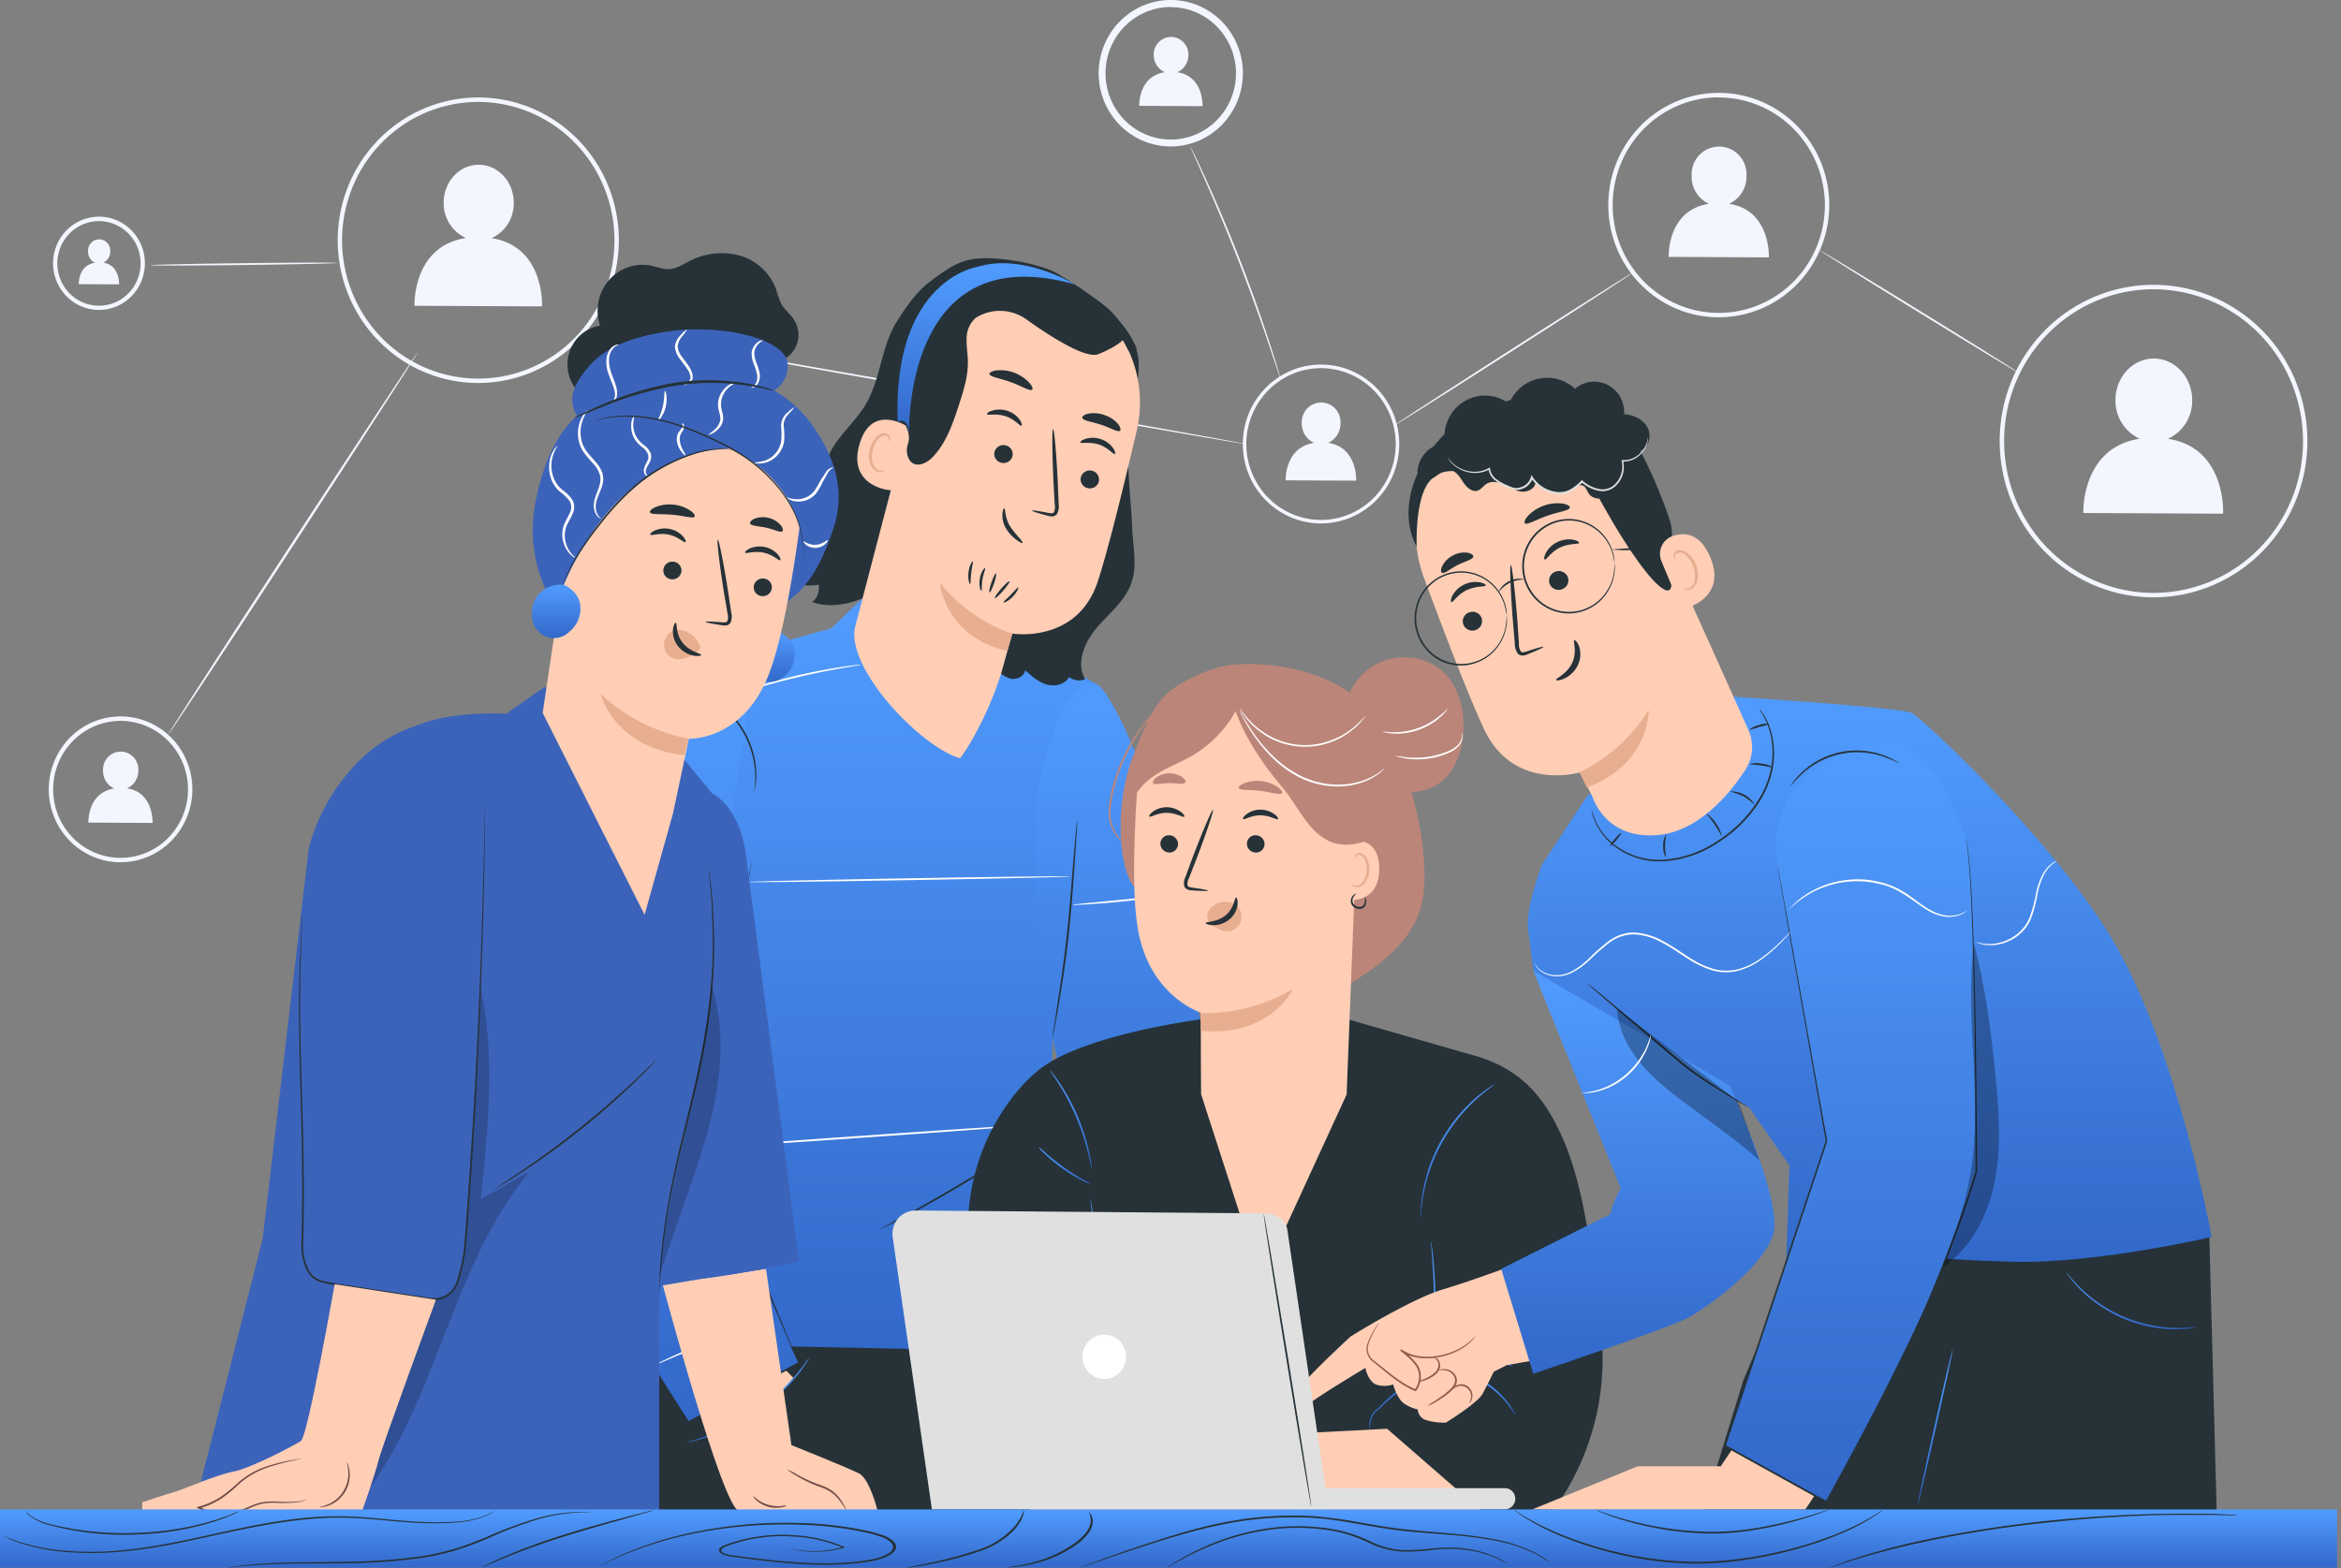 <?xml version="1.0" encoding="UTF-8"?> <svg xmlns="http://www.w3.org/2000/svg" width="500" height="335" fill="none"><rect width="100%" height="100%" fill="#808080" stroke="none"/><path fill="#F3F6FF" d="M251.46 15.429a4 4 0 0 0 1.744-1.518c.421-.67.637-1.452.62-2.247 0-.999-.39-1.956-1.085-2.662a3.68 3.68 0 0 0-2.62-1.103c-.983 0-1.926.397-2.621 1.103a3.8 3.8 0 0 0-1.085 2.662 4.08 4.08 0 0 0 .625 2.247 4 4 0 0 0 1.747 1.518c-5.714.873-5.455 7.183-5.455 7.183l13.511.068s.289-6.385-5.381-7.251M463.03 93.747a8.8 8.8 0 0 0 3.807-3.321 9 9 0 0 0 1.381-4.901c0-4.91-3.632-8.9-8.153-8.923s-8.219 3.938-8.234 8.847a9 9 0 0 0 1.363 4.937 8.77 8.77 0 0 0 3.825 3.346c-12.599 1.935-12.051 15.873-12.051 15.873l29.853.143s.756-14.096-11.791-16"></path><path fill="#F3F6FF" d="M459.971 127.624a32.5 32.5 0 0 1-18.259-5.623c-5.405-3.668-9.618-8.882-12.107-14.982a33.9 33.9 0 0 1-1.873-19.291 33.55 33.55 0 0 1 8.992-17.097 32.7 32.7 0 0 1 16.826-9.14 32.4 32.4 0 0 1 18.987 1.899 33 33 0 0 1 14.749 12.297 33.76 33.76 0 0 1 5.539 18.55c-.008 8.851-3.472 17.337-9.631 23.597-6.159 6.259-14.512 9.78-23.223 9.79m0-65.819a31.56 31.56 0 0 0-17.734 5.466 32.3 32.3 0 0 0-11.757 14.555 32.9 32.9 0 0 0-1.816 18.738 32.6 32.6 0 0 0 8.736 16.605 31.77 31.77 0 0 0 16.343 8.876 31.46 31.46 0 0 0 18.443-1.846 32.03 32.03 0 0 0 14.326-11.945 32.8 32.8 0 0 0 5.379-18.017c-.01-8.599-3.376-16.842-9.36-22.922s-14.097-9.5-22.56-9.51M104.973 50.88a8 8 0 0 0 3.495-3.038 8.2 8.2 0 0 0 1.263-4.492c0-4.518-3.32-8.125-7.455-8.148-4.136-.022-7.493 3.592-7.516 8.072a8.2 8.2 0 0 0 1.256 4.523 8 8 0 0 0 3.517 3.052C88.01 52.611 88.535 65.33 88.535 65.33l27.236.128s.623-12.823-10.798-14.577"></path><path fill="#F3F6FF" d="M102.16 81.828a29.7 29.7 0 0 1-16.682-5.138 30.4 30.4 0 0 1-11.062-13.688 30.96 30.96 0 0 1-1.711-17.624 30.66 30.66 0 0 1 8.215-15.62 29.9 29.9 0 0 1 15.372-8.351 29.6 29.6 0 0 1 17.348 1.735 30.13 30.13 0 0 1 13.475 11.234 30.85 30.85 0 0 1 5.06 16.948c-.008 8.086-3.172 15.84-8.799 21.558s-13.258 8.935-21.216 8.945m0-60.051a28.76 28.76 0 0 0-16.164 4.977 29.46 29.46 0 0 0-10.718 13.264 30 30 0 0 0-1.657 17.077 29.7 29.7 0 0 0 7.962 15.135 28.95 28.95 0 0 0 14.896 8.089 28.67 28.67 0 0 0 16.809-1.684 29.2 29.2 0 0 0 13.054-10.889 29.9 29.9 0 0 0 4.899-16.422c-.011-7.833-3.079-15.341-8.53-20.88-5.452-5.539-12.842-8.655-20.551-8.667M369.316 43.538a6.3 6.3 0 0 0 2.716-2.37 6.43 6.43 0 0 0 .989-3.496 6.1 6.1 0 0 0-.326-2.394 6 6 0 0 0-1.234-2.065 5.9 5.9 0 0 0-1.94-1.399 5.8 5.8 0 0 0-4.658-.024 5.9 5.9 0 0 0-1.954 1.379 6 6 0 0 0-1.255 2.052 6.1 6.1 0 0 0-.35 2.39 6.4 6.4 0 0 0 .972 3.532 6.27 6.27 0 0 0 2.734 2.395c-9.012 1.385-8.605 11.34-8.605 11.34l21.397.113s.452-10.075-8.486-11.453"></path><path fill="#F3F6FF" d="M367.105 67.792a23.33 23.33 0 0 1-13.113-4.043 23.9 23.9 0 0 1-8.691-10.765 24.33 24.33 0 0 1-1.338-13.856 24.1 24.1 0 0 1 6.467-12.275 23.5 23.5 0 0 1 12.09-6.555 23.25 23.25 0 0 1 13.636 1.377 23.7 23.7 0 0 1 10.585 8.843 24.25 24.25 0 0 1 3.962 13.329c-.014 6.351-2.505 12.438-6.929 16.926-4.423 4.489-10.417 7.013-16.669 7.019m0-46.994c-4.481 0-8.862 1.35-12.589 3.879a22.95 22.95 0 0 0-8.347 10.33 23.38 23.38 0 0 0-1.294 13.3 23.14 23.14 0 0 0 6.197 11.791 22.55 22.55 0 0 0 11.598 6.307c4.395.891 8.951.438 13.093-1.3a22.74 22.74 0 0 0 10.176-8.472 23.3 23.3 0 0 0 3.83-12.786c-.006-6.105-2.396-11.957-6.645-16.273s-10.01-6.742-16.019-6.746zM283.679 94.62a4.47 4.47 0 0 0 1.922-1.677 4.6 4.6 0 0 0 .709-2.471 4.3 4.3 0 0 0-.234-1.688 4.2 4.2 0 0 0-.873-1.455 4.1 4.1 0 0 0-1.369-.984 4.08 4.08 0 0 0-3.284-.015c-.52.225-.988.556-1.378.972s-.69.908-.885 1.447a4.3 4.3 0 0 0-.248 1.685c-.012.883.23 1.75.698 2.494a4.46 4.46 0 0 0 1.933 1.693c-6.359.971-6.07 8.004-6.07 8.004l15.045.068s.37-7.108-5.966-8.072"></path><path fill="#F3F6FF" d="M282.15 111.834c-3.305 0-6.536-.996-9.284-2.863a16.93 16.93 0 0 1-6.153-7.623 17.22 17.22 0 0 1-.944-9.811 17.06 17.06 0 0 1 4.582-8.69 16.63 16.63 0 0 1 8.563-4.636c3.243-.65 6.603-.31 9.655.98a16.77 16.77 0 0 1 7.489 6.269 17.16 17.16 0 0 1 2.797 9.44 17.12 17.12 0 0 1-4.91 11.972 16.59 16.59 0 0 1-11.795 4.962m0-33.177c-3.154 0-6.238.95-8.862 2.73a16.16 16.16 0 0 0-5.877 7.271 16.46 16.46 0 0 0-.913 9.363 16.3 16.3 0 0 0 4.359 8.301 15.9 15.9 0 0 0 8.162 4.444c3.094.629 6.301.312 9.217-.911a16 16 0 0 0 7.167-5.957 16.4 16.4 0 0 0 2.704-8.999 16.37 16.37 0 0 0-4.67-11.476 15.85 15.85 0 0 0-11.287-4.766M27.148 168.421a4.04 4.04 0 0 0 1.75-1.519c.426-.669.65-1.45.644-2.246a3.9 3.9 0 0 0-.216-1.539 3.8 3.8 0 0 0-.8-1.325 3.8 3.8 0 0 0-1.251-.894 3.72 3.72 0 0 0-2.996 0 3.8 3.8 0 0 0-1.252.894 3.8 3.8 0 0 0-.8 1.325 3.9 3.9 0 0 0-.215 1.539 4.12 4.12 0 0 0 .632 2.275 4.03 4.03 0 0 0 1.769 1.535c-5.796.888-5.536 7.281-5.536 7.281l13.703.068s.312-6.513-5.432-7.394"></path><path fill="#F3F6FF" d="M25.763 184.219c-3.033.001-5.999-.911-8.522-2.623a15.53 15.53 0 0 1-5.65-6.991 15.8 15.8 0 0 1-.875-9.003 15.66 15.66 0 0 1 4.197-7.979 15.26 15.26 0 0 1 7.853-4.264 15.1 15.1 0 0 1 8.861.888 15.4 15.4 0 0 1 6.882 5.742 15.76 15.76 0 0 1 2.58 8.658 15.72 15.72 0 0 1-4.495 11.004 15.23 15.23 0 0 1-10.83 4.568m0-30.203a14.25 14.25 0 0 0-8.002 2.462 14.6 14.6 0 0 0-5.307 6.565 14.85 14.85 0 0 0-.822 8.454 14.7 14.7 0 0 0 3.939 7.493 14.33 14.33 0 0 0 7.373 4.006c2.793.565 5.69.276 8.32-.831a14.46 14.46 0 0 0 6.465-5.389 14.8 14.8 0 0 0 2.427-8.129 14.77 14.77 0 0 0-4.221-10.336 14.3 14.3 0 0 0-10.172-4.295M36.013 156.81c-.119-.075 11.687-18.365 26.362-40.842s26.68-40.662 26.777-40.571c.096.09-11.695 18.365-26.333 40.849-14.637 22.485-26.68 40.639-26.806 40.564M297.641 90.99c-.059-.09 11.406-7.53 25.591-16.625 14.185-9.096 25.747-16.385 25.806-16.295S337.64 65.6 323.44 74.696s-25.74 16.385-25.799 16.295M266.192 94.9c0 .105-31.128-5.272-69.407-12.048-38.28-6.777-69.37-12.282-69.355-12.387s31.09 5.27 69.421 12.002 69.363 12.297 69.341 12.432M431.241 79.696c-.059.09-9.634-5.715-21.433-12.974s-21.285-13.237-21.234-13.313c.052-.075 9.635 5.716 21.434 12.974 11.799 7.26 21.285 13.223 21.233 13.313M72.054 56.18c0 .106-8.893.302-19.95.438-11.059.135-19.96.158-19.96.045s8.894-.302 19.952-.437c11.057-.136 19.958-.158 19.958-.045M22.058 56.112a2.53 2.53 0 0 0 1.09-.96c.263-.422.4-.912.392-1.412a2.44 2.44 0 0 0-.622-1.825 2.4 2.4 0 0 0-.791-.572 2.34 2.34 0 0 0-2.693.572 2.444 2.444 0 0 0-.622 1.825c-.012.503.122.999.386 1.425.263.425.645.763 1.096.97-3.639.557-3.468 4.578-3.468 4.578l8.604.038s.207-4.089-3.372-4.639"></path><path fill="#F3F6FF" d="M21.138 66.218a9.7 9.7 0 0 1-5.446-1.683 9.93 9.93 0 0 1-3.608-4.472 10.1 10.1 0 0 1-.555-5.755 10 10 0 0 1 2.685-5.099 9.76 9.76 0 0 1 5.02-2.724 9.66 9.66 0 0 1 5.665.568 9.84 9.84 0 0 1 4.4 3.67 10.075 10.075 0 0 1-1.228 12.575 9.74 9.74 0 0 1-6.933 2.92m0-18.975c-1.76 0-3.479.53-4.941 1.523a9 9 0 0 0-3.276 4.055 9.17 9.17 0 0 0-.506 5.22 9.1 9.1 0 0 0 2.434 4.627 8.85 8.85 0 0 0 4.554 2.473 8.76 8.76 0 0 0 5.138-.514 8.93 8.93 0 0 0 3.991-3.328 9.14 9.14 0 0 0 1.5-5.02 9.1 9.1 0 0 0-2.606-6.39 8.82 8.82 0 0 0-6.288-2.646M250.064 31.294a15.23 15.23 0 0 1-8.558-2.633 15.6 15.6 0 0 1-5.675-7.02 15.9 15.9 0 0 1-.88-9.042 15.74 15.74 0 0 1 4.213-8.013A15.33 15.33 0 0 1 247.05.3a15.18 15.18 0 0 1 8.899.89 15.46 15.46 0 0 1 6.913 5.762 15.83 15.83 0 0 1 2.596 8.694 15.8 15.8 0 0 1-4.513 11.057 15.3 15.3 0 0 1-10.881 4.59m0-29.796a13.78 13.78 0 0 0-7.743 2.383 14.1 14.1 0 0 0-5.135 6.353 14.37 14.37 0 0 0-.795 8.18 14.23 14.23 0 0 0 3.814 7.25 13.87 13.87 0 0 0 7.136 3.875c2.703.546 5.505.265 8.051-.807a14 14 0 0 0 6.253-5.217 14.279 14.279 0 0 0-1.748-17.848 13.83 13.83 0 0 0-9.833-4.138zM273.545 81.104a4 4 0 0 1-.2-.504l-.497-1.506c-.444-1.325-1.059-3.17-1.823-5.43a443 443 0 0 0-6.433-17.747c-2.66-6.867-5.269-12.974-7.211-17.417l-2.32-5.225-.622-1.424a2.4 2.4 0 0 1-.193-.512q.152.225.259.475l.697 1.393c.593 1.212 1.423 3.012 2.424 5.18 2.008 4.398 4.654 10.542 7.322 17.417a331 331 0 0 1 6.337 17.8 232 232 0 0 1 1.704 5.467c.178.625.326 1.122.43 1.506q.091.257.126.527"></path><path fill="#85B3F4" d="M57.965 276.603v46.549h21.53v-16.068H73.49v-3.208l6.004.105v-5.248h2.727l-.06-2.711-3.164-.075v-19.42z"></path><path fill="#85B3F4" d="M67 230.143v46.55h21.53v-16.069h-6.01v-3.208l6.01.106v-5.249h2.72l-.052-2.71-3.172-.083v-19.412z"></path><path fill="#FFCEB5" d="M294.791 249.074s7.834-4.955 10.784-4.624l16.949 4.014s1.483 1.611-1.482 3.095c-2.964 1.483-6.67-.648-6.67-.648l-4.121.587 2.846 2.418 11.243 3.516s8.153 2.334 7.16 3.554-3.439 1.371-6.952.362l-7.975-2.259s-1.393-.309.852 1.272 12.111 4.044 13.415 4.699 4.847 1.205 4.447 3.26c-.4 2.056-4.832.399-4.832.399l-14.601-3.441s5.766 2.53 6.745 3.012c.978.482 4.172 1.363 5.877 2.259 1.704.896 2.52 2.011 2.327 2.922a1.74 1.74 0 0 1-.637 1.102c-.343.272-.776.4-1.209.358l-12.354-4.314s-5.603-2.259-5.981-2.184 2.186 2.508 2.186 2.508l3.943 2.055s5.692 1.935 5.707 3.539-1.171 1.544-1.171 1.544l-10.376-3.637-11.584-5.964-8.679-5.406s1.564-6.22 1.268-6.491 2.875-7.507 2.875-7.507"></path><path fill="#E8AE90" d="M298.883 260.76c0-.12 1.089-.414 2.794-1.039 1.704-.625 4.106-1.739 5.351-4.202a5.16 5.16 0 0 0 .563-3.283l-.074-.376.408-.053c1.801-.241 3.476-.64 4.609-.791 1.134-.15 1.861-.203 1.861-.105a9.5 9.5 0 0 1-1.772.535c-1.148.278-2.66.753-4.676 1.076l.333-.429a5.68 5.68 0 0 1-.585 3.765 7.63 7.63 0 0 1-2.816 3.012 12 12 0 0 1-3.032 1.333c-1.801.542-2.942.647-2.964.557"></path><path fill="#263238" d="m139.598 324.998-1.371-51.972 89.706 1.762 12.206 48.252z"></path><path fill="url(#a)" d="m184.244 127.797-6.744 6.491s-25.198 6.363-29.645 10.843-6.67 73.507-6.411 78.311 0 46.256 0 46.256-1.482 15.813 0 16.716 29.764 1.28 43.867 1.582c14.104.301 44.009 1.137 45.773-.354s-4.38-32.439-4.38-32.439l-2.446-14.269.741-24.954 5.188-34.329 3.832-35.548s-10.28-6.265-15.275-7.463c-4.995-1.197-34.5-10.843-34.5-10.843"></path><path fill="url(#b)" d="m258.616 227.463-13.704-58.462a66 66 0 0 0-4.713-13.448c-2.127-4.435-4.758-9.269-6.203-9.443-8.501-.994-12.926 25.376-12.926 25.376v33.425l8.019 36.204a16.1 16.1 0 0 0 3.764 7.315 15.74 15.74 0 0 0 6.849 4.439l54.392 17.59 6.307-27.431z"></path><path fill="url(#c)" d="M161.454 139.906s-20.67 2.967-27.347 18.99c0 0-20.656 81.684-17.202 92.445s30.157 52.272 30.157 52.272l23.412-12.552s-22.879-48.244-22.879-53.568 13.859-97.587 13.859-97.587"></path><path fill="#263238" d="M170.474 291.06a1.4 1.4 0 0 1-.133-.263c-.089-.188-.2-.452-.349-.753-.303-.716-.741-1.725-1.304-3.012l-4.728-11.122c-3.958-9.42-9.42-22.401-15.453-36.738a203 203 0 0 1-.808-1.928v-.045a20 20 0 0 1 .437-2.824c.193-.918.393-1.829.608-2.718.415-1.792.86-3.547 1.297-5.271.882-3.441 1.742-6.777 2.55-9.917a1618 1618 0 0 0 4.291-16.724c1.186-4.758 2.09-8.614 2.72-11.294.296-1.318.533-2.342.696-3.065.082-.339.149-.595.193-.798q.024-.137.082-.264a3 3 0 0 1-.045.271c-.037.204-.089.467-.155.806-.149.753-.356 1.762-.63 3.087a427 427 0 0 1-2.602 11.295 1458 1458 0 0 1-4.209 16.747c-.801 3.162-1.653 6.475-2.528 9.916-.43 1.725-.874 3.479-1.289 5.271a41 41 0 0 0-1.03 5.444v-.075c.259.61.533 1.273.807 1.928l15.357 36.791 4.55 11.106c.526 1.311.941 2.327 1.238 3.012q.192.498.311.791c.097.248.126.346.126.346M230.068 175.469q.029.241 0 .482 0 .52-.067 1.356c-.081 1.227-.185 2.914-.318 4.984-.297 4.21-.652 10.023-1.312 16.431-.66 6.407-1.593 12.168-2.305 16.324-.356 2.079-.66 3.765-.882 4.917-.104.542-.193.987-.267 1.326q-.035.237-.111.466a2 2 0 0 1 .037-.474c.052-.354.111-.798.193-1.348.185-1.212.445-2.884.741-4.932.637-4.164 1.527-9.924 2.186-16.317.66-6.393 1.06-12.214 1.423-16.415.186-2.063.334-3.765.445-4.978.052-.549.104-1.001.141-1.347q.023-.244.096-.475"></path><path fill="#FFCEB5" d="m150.145 301.971 2.319 4.337s11.495-4.45 16.965-11.949l-1.483-1.506z"></path><path fill="url(#d)" d="M172.822 290.112a8.5 8.5 0 0 1-.66 1.107c-.222.354-.496.753-.852 1.25a25 25 0 0 1-1.216 1.588c-.474.565-.985 1.205-1.586 1.83-.6.625-1.252 1.295-1.956 1.973a41 41 0 0 1-4.973 3.961 47 47 0 0 1-5.499 3.155 46 46 0 0 1-4.781 1.958c-.689.256-1.326.436-1.89.609-.563.174-1.037.302-1.437.392a8 8 0 0 1-1.245.271 7.3 7.3 0 0 1 1.2-.414c.393-.12.875-.264 1.423-.459.549-.196 1.179-.392 1.86-.663 1.371-.497 2.965-1.182 4.714-2.026a51 51 0 0 0 5.447-3.147 45 45 0 0 0 4.944-3.9c.704-.663 1.378-1.296 1.964-1.936.585-.64 1.126-1.227 1.608-1.784s.882-1.092 1.245-1.544.667-.866.904-1.205q.35-.541.786-1.016"></path><path fill="#263238" d="M161.142 169.069c-.089 0 .222-1.386.156-3.607a15 15 0 0 0-.156-1.807 17 17 0 0 0-.378-2.048 19.85 19.85 0 0 0-4.336-8.366 19 19 0 0 0-1.482-1.468q-.656-.622-1.386-1.152c-1.764-1.311-3.053-1.823-3.016-1.898q.471.118.897.354.527.212 1.007.52.662.36 1.275.798.757.52 1.438 1.137.785.688 1.482 1.468a20 20 0 0 1 2.75 3.976 20.6 20.6 0 0 1 1.675 4.518q.236 1.032.348 2.086.112.919.111 1.844.015.755-.066 1.506a8 8 0 0 1-.149 1.137 6 6 0 0 1-.17 1.002"></path><path fill="#fff" d="M158.031 191.568c0 .106-6.848-1.506-15.23-3.531s-15.171-3.765-15.149-3.901 6.848 1.469 15.238 3.524c8.39 2.056 15.164 3.803 15.141 3.908M228.599 187.246c0 .113-15.356.467-34.292.791s-34.3.512-34.307.399 15.356-.459 34.3-.791c18.943-.331 34.299-.504 34.299-.399M250.566 191.162a3.5 3.5 0 0 1-.837.18c-.534.098-1.319.211-2.29.347-1.935.271-4.618.594-7.59.896-2.971.301-5.669.504-7.618.625a74 74 0 0 1-2.32.113c-.283.039-.57.039-.852 0q.416-.108.844-.136l2.305-.241 7.604-.753 7.597-.753 2.305-.226q.423-.08.852-.052M148.239 234.059c0 .106-6.603-.753-14.704-1.95s-14.667-2.259-14.652-2.334 6.596.753 14.704 1.95 14.667 2.229 14.652 2.334M223.063 240.151c0 .106-15.905 1.31-35.575 2.688-19.669 1.378-35.574 2.402-35.574 2.259s15.905-1.31 35.574-2.68c19.67-1.371 35.567-2.372 35.575-2.267M257.156 228.404a7.4 7.4 0 0 1-.904.821l-2.55 2.139a557 557 0 0 0-8.337 7.108 499 499 0 0 0-8.19 7.304l-2.468 2.259q-.432.42-.934.753.386-.48.838-.896c.548-.558 1.364-1.356 2.379-2.327a231 231 0 0 1 8.152-7.387 318 318 0 0 1 8.42-7.033 142 142 0 0 1 2.623-2.04 7 7 0 0 1 .971-.701M164.189 281.377q-.451.265-.941.444l-2.602 1.1-8.626 3.591-8.605 3.667-2.609 1.1a5.5 5.5 0 0 1-.978.361q.437-.292.919-.497c.6-.301 1.482-.715 2.564-1.22a261 261 0 0 1 8.56-3.765 288 288 0 0 1 8.679-3.486c1.119-.429 2.023-.753 2.661-.986q.472-.207.978-.309M288.246 239.737a5.3 5.3 0 0 1-.141 1.084 73 73 0 0 1-.586 2.914c-.526 2.455-1.378 5.813-2.527 9.465a107 107 0 0 1-3.357 9.202 80 80 0 0 1-1.194 2.718 5.3 5.3 0 0 1-.503.964q.14-.527.363-1.024l1.082-2.764a149.991 149.991 0 0 0 5.869-18.629c.282-1.159.519-2.123.705-2.876q.1-.54.289-1.054M183.918 141.999a7 7 0 0 1-1.186.241l-3.246.564a167 167 0 0 0-10.65 2.259 175 175 0 0 0-10.48 2.945l-3.142 1.001a8 8 0 0 1-1.171.339 7 7 0 0 1 1.119-.482 84 84 0 0 1 3.113-1.122 122 122 0 0 1 10.472-3.065 126 126 0 0 1 10.695-2.138 77 77 0 0 1 3.268-.444 7 7 0 0 1 1.208-.098"></path><path fill="#263238" d="M240.037 70.585c5.5 4.812 2.424 12.357 1.32 19.638-1.105 7.282.177 15.278.467 22.643.155 3.893 1.096 7.914-.149 11.596-1.297 3.855-4.698 6.49-7.344 9.563-2.646 3.072-4.625 7.627-2.542 11.106a3.58 3.58 0 0 1-3.454-.482c-.889 1.619-3.083 2.101-4.84 1.574s-3.179-1.8-4.535-3.012c-.208 1.333-1.801 2.056-3.106 1.785a6.87 6.87 0 0 1-3.275-2.199 9 9 0 0 0-3.143-2.432c-2.779-1.002-6.025 1.144-8.723-.075-3.706-1.665-3.342-8.17-7.174-9.503-1.801-.633-3.743.233-5.633.444s-3.92-1.506-3.661-3.403c-3.253 1.378-7.411 2.033-10.754.805.534-.441.94-1.02 1.178-1.675a3.96 3.96 0 0 0 .171-2.052c-2.418.43-4.907.12-7.152-.889a7.3 7.3 0 0 0 2.775-1.387 7.4 7.4 0 0 0 1.961-2.43 6.16 6.16 0 0 1-3.046-.296 6.25 6.25 0 0 1-2.542-1.73c4.128.045 7.004-4.292 7.871-8.388s.563-8.479 2.223-12.319c1.786-4.179 5.61-7.093 7.93-10.994 3.239-5.436 3.328-12.371 6.67-17.74 2.224-3.516 4.284-6.513 7.604-8.953 4.195-3.087 6.596-4.684 11.777-4.616 4.343.06 11.769 1.288 15.475 3.592 6.581 4.096 13.57 8.667 16.49 15.926"></path><path fill="#263238" d="M191.328 102.844c-.311-5.813-.585-11.672.089-17.455.675-5.783 2.372-11.55 5.685-16.31.504-.715 4.402-5.406 5.188-5.097.578.218-2.268 4.811-2.105 5.421 1.564 5.806.741 12.048-1.216 17.748a79.3 79.3 0 0 1-7.67 15.693"></path><path fill="#FFCEB5" d="M205.025 161.998c-8.545-2.507-24.627-19.502-22.345-28.237l13.734-52.543c3.246-14.24 14.081-24.186 28.022-20.497l1.267.422c6.144 2.025 11.312 6.325 14.478 12.046a26.5 26.5 0 0 1 2.605 18.827c-2.883 12.326-6.218 25.895-8.352 32.31-4.447 13.283-18.21 11.032-18.21 11.032s-.904 3.117-1.986 7.085c-2.431 8.908-7.552 17.643-9.213 19.578z"></path><path fill="#E8AE90" d="M216.23 135.373s-8.435-2.259-15.46-10.768c0 0 .911 11.385 14.392 14.495z"></path><path fill="#263238" d="M234.677 102.941a2 2 0 0 1-.947 1.164 1.95 1.95 0 0 1-1.477.162 1.88 1.88 0 0 1-1.18-.878 1.93 1.93 0 0 1-.206-1.472 2 2 0 0 1 .947-1.162c.452-.249.981-.31 1.477-.17.244.06.474.17.676.321a1.93 1.93 0 0 1 .751 1.278c.036.253.022.51-.041.757M238.118 96.993c-.312.173-1.394-1.363-3.41-2.026s-3.824-.12-3.965-.444c-.074-.143.312-.512 1.105-.753a5.26 5.26 0 0 1 3.268.045 5.2 5.2 0 0 1 2.616 1.92c.467.67.534 1.182.386 1.258M216.231 97.52a2 2 0 0 1-.946 1.163 1.94 1.94 0 0 1-1.477.162 1.896 1.896 0 0 1-1.181-.878 1.93 1.93 0 0 1-.205-1.471 2 2 0 0 1 .947-1.163c.452-.249.981-.31 1.476-.17a1.905 1.905 0 0 1 1.181.882 1.94 1.94 0 0 1 .205 1.475M218.187 90.954c-.312.173-1.394-1.363-3.41-2.026s-3.824-.12-3.965-.444c-.066-.15.304-.52 1.105-.753a5.34 5.34 0 0 1 3.275.053 5.2 5.2 0 0 1 2.617 1.92c.459.678.526 1.175.378 1.25M220.395 109.086c0-.121 1.356.075 3.469.482.533.113 1.052.173 1.252-.158a2.85 2.85 0 0 0 .156-1.664c-.082-1.431-.163-2.922-.252-4.518-.304-6.37-.349-11.544-.097-11.551.252-.008.704 5.143 1.008 11.513q.103 2.349.186 4.518a3.28 3.28 0 0 1-.393 2.138 1.36 1.36 0 0 1-1.09.49 3.7 3.7 0 0 1-.919-.166c-2.075-.557-3.35-.964-3.32-1.084M220.455 83.236c-.445.429-2.223-.753-4.588-1.604-2.364-.851-4.446-1.115-4.543-1.732 0-.294.526-.633 1.482-.753a8.3 8.3 0 0 1 3.765.46 8.4 8.4 0 0 1 3.187 2.085c.682.715.919 1.333.697 1.544M239.208 92.046c-.564.33-2.068-.67-4.047-1.31s-3.757-.836-3.995-1.446c-.096-.287.304-.67 1.179-.889a6.57 6.57 0 0 1 3.528.271 6.53 6.53 0 0 1 2.964 1.95c.504.7.586 1.266.371 1.424"></path><path fill="#FFCEB5" d="M194.33 91.443c-.193-.173-8.153-5.677-10.776 3.532-2.624 9.209 7.018 9.992 7.107 9.728.089-.263 3.669-13.26 3.669-13.26"></path><path fill="#E8AE90" d="M188.882 100.396c0-.037-.185.068-.489.113a1.6 1.6 0 0 1-1.186-.324c-.86-.632-1.223-2.417-.793-4.088a5.46 5.46 0 0 1 1.097-2.169c.165-.263.391-.481.659-.635.267-.154.568-.238.875-.246a.83.83 0 0 1 .529.207c.148.129.246.306.279.5.052.295-.059.468 0 .498s.237-.098.274-.505a1.05 1.05 0 0 0-.193-.677 1.25 1.25 0 0 0-.808-.497 2.3 2.3 0 0 0-1.15.205c-.36.165-.673.421-.91.743a5.7 5.7 0 0 0-1.275 2.403c-.474 1.874 0 3.885 1.171 4.661.22.137.466.225.722.256.256.032.516.006.761-.076.363-.15.467-.339.437-.369"></path><path fill="#263238" d="M241.119 75.05c1.704-.406-1.379-6.498-4.536-9.193-4.788-4.089-12.688-7.997-18.128-7.982-6.544 0-12.429 1.657-17.046 6.4s-7.537 10.956-9.123 17.41c-.49 1.965-.853 4.058-.275 6.023.704 2.403 2.787 4.383 1.905 7.169a4.07 4.07 0 0 0 .163 3.087c1.171 2.259 3.706 1.167 5.077-.263 2.964-3.05 4.402-7.304 5.721-11.4.934-2.907 1.883-5.889 1.846-8.946 0-1.664-.334-3.32-.267-4.993a5.9 5.9 0 0 1 .481-2.427 5.8 5.8 0 0 1 1.438-2q.448-.314.942-.542a9.7 9.7 0 0 1 9.909.85c4.609 3.299 12.599 8.532 15.363 7.418 3.988-1.604 5.233-3.012 5.233-3.012zM214.483 108.604c-.134 0-.341.467-.386 1.318a5.4 5.4 0 0 0 .89 3.177 8.7 8.7 0 0 0 2.223 2.312c.652.474 1.112.693 1.201.587s-.208-.519-.741-1.114a20.4 20.4 0 0 1-1.861-2.334c-1.252-1.89-1.015-3.923-1.326-3.946"></path><path fill="#FF725E" d="M194.145 92.708v.587c.007 0 0-.21 0-.587"></path><path fill="url(#e)" d="M191.729 90.103s2.223-1.325 2.416 2.605c-.045-5.075.852-41.715 35.441-31.941 0 0-11.117-6.777-20.752-3.765-.015-.023-18.217 2.68-17.105 33.101"></path><path fill="#263238" d="M214.355 128.701c.074.143 1.045-.279 1.941-1.205s1.312-1.905 1.171-1.98c-.14-.076-.741.708-1.586 1.558-.844.851-1.615 1.484-1.526 1.627M212.482 127.782c.118.113.911-.594 1.771-1.581.86-.986 1.482-1.867 1.334-1.98s-.919.602-1.779 1.581-1.452 1.875-1.326 1.98M211.339 126.578c.156.052.586-.814.971-1.936.386-1.122.563-2.07.408-2.123-.156-.053-.586.813-.964 1.935s-.57 2.071-.415 2.124M209.614 126.231c.163-.037 0-1.144.23-2.462.229-1.318.704-2.312.555-2.41-.148-.097-.904.851-1.134 2.312s.201 2.621.349 2.56M207.183 124.763c.17 0 .104-1.107.259-2.402s.467-2.327.312-2.395-.742.926-.897 2.319.178 2.508.326 2.478M218.759 244.436s-.089.09-.281.233l-.845.617c-.741.528-1.823 1.265-3.172 2.162a236 236 0 0 1-21.79 12.861c-1.43.753-2.601 1.332-3.416 1.724l-.941.444c-.223.098-.334.143-.341.128q.14-.116.304-.196l.911-.512 3.357-1.837c2.839-1.506 6.745-3.72 10.999-6.227a365 365 0 0 0 10.768-6.619l3.239-2.056.882-.549q.152-.11.326-.173M258.586 227.373a27.6 27.6 0 0 0-9.227 8.825 6.7 6.7 0 0 1 .897-1.695 20 20 0 0 1 2.965-3.554 20.4 20.4 0 0 1 3.668-2.771 6.5 6.5 0 0 1 1.697-.805"></path><path fill="#263238" d="M257.833 217.591s-26.333 3.17-36.071 11.077a33.6 33.6 0 0 0-4.276 4.231c-6.1 7.23-9.806 16.226-10.591 25.715l-3.528 39.344.282 6.498a19.16 19.16 0 0 0 5.741 12.884 18.58 18.58 0 0 0 12.906 5.301l108.812.753s14.289-16.205 10.547-41.339c-.882-5.911-2.29-26.182-7.804-38.659-2.913-6.596-7.375-14.743-19.151-17.921l-27.489-7.899z"></path><path fill="url(#f)" d="M233.151 249.593a4.4 4.4 0 0 1-.222-.881 87 87 0 0 0-.548-2.394 52 52 0 0 0-2.55-7.681 51 51 0 0 0-3.75-7.146 59 59 0 0 0-1.349-2.055 5 5 0 0 1-.474-.753q.339.302.6.677c.363.452.86 1.13 1.445 1.988a43 43 0 0 1 3.884 7.154 43.7 43.7 0 0 1 2.46 7.748c.215 1.024.356 1.86.43 2.44.061.296.086.6.074.903"></path><path fill="url(#g)" d="M237.726 294.441c-.111 0-1.275-8.584-2.602-19.209s-2.319-19.246-2.223-19.253 1.267 8.584 2.601 19.208c1.334 10.625 2.328 19.254 2.224 19.254"></path><path fill="url(#h)" d="M232.909 252.974a8.3 8.3 0 0 1-1.853-.798 33.7 33.7 0 0 1-7.923-5.67A8 8 0 0 1 221.77 245q.813.599 1.541 1.303a55 55 0 0 0 3.802 3.012 44 44 0 0 0 4.069 2.613q.901.459 1.727 1.046"></path><path fill="url(#i)" d="M303.418 260.256a8 8 0 0 1 0-1.348q.01-.79.104-1.574c.067-.61.111-1.31.259-2.071q.185-1.255.497-2.485c.185-.896.482-1.822.741-2.801a35.2 35.2 0 0 1 6.411-11.566c.674-.753 1.297-1.506 1.949-2.131a25 25 0 0 1 1.838-1.716c.563-.528 1.127-.927 1.608-1.303q.608-.49 1.268-.904.54-.389 1.134-.692a9 9 0 0 1-1.045.813c-.349.248-.742.557-1.223.956s-1.016.806-1.564 1.333c-.549.527-1.178 1.084-1.786 1.739a86 86 0 0 0-1.905 2.139 36.7 36.7 0 0 0-6.344 11.453c-.304.964-.615 1.875-.808 2.756s-.4 1.701-.541 2.454-.222 1.446-.311 2.056-.141 1.122-.171 1.559a10 10 0 0 1-.111 1.333"></path><path fill="url(#j)" d="M292.571 305.442a4.1 4.1 0 0 1-.081-1.385 4.2 4.2 0 0 1 .592-1.857 4.14 4.14 0 0 1 1.357-1.381 33.6 33.6 0 0 1 11.132-7.884l-.111.158c.148-1.415.303-2.884.415-4.397.421-5.511.496-11.045.222-16.566-.096-2.116-.245-3.832-.326-5.015l-.111-1.363a2.2 2.2 0 0 1 0-.481q.072.231.089.474.075.52.185 1.355c.126 1.182.319 2.892.452 5.015a118.5 118.5 0 0 1-.534 21.031v.113l-.103.045a34.4 34.4 0 0 0-11.117 7.703 3.97 3.97 0 0 0-1.446 1.506 4.2 4.2 0 0 0-.481 1.506c-.186.964-.082 1.416-.134 1.423"></path><path fill="url(#k)" d="M323.624 302.257c-.066.038-.63-1.047-1.867-2.553a19.25 19.25 0 0 0-5.811-4.758 18.4 18.4 0 0 0-3.839-1.506 14.3 14.3 0 0 0-3.335-.445c-1.927 0-3.12.226-3.127.151.264-.102.541-.17.822-.203a15 15 0 0 1 2.305-.226c1.15-.024 2.298.102 3.417.376 1.366.341 2.687.846 3.935 1.506a18.1 18.1 0 0 1 5.848 4.932 15 15 0 0 1 1.282 1.951q.23.364.37.775"></path><path fill="url(#l)" d="M323.09 291.964c0 .068-.904-.354-2.409-.753a18 18 0 0 0-2.668-.467 25 25 0 0 0-3.327-.09 29.8 29.8 0 0 0-5.974.926c-1.482.399-2.409.753-2.431.67q.283-.194.608-.301a17 17 0 0 1 1.749-.633 24.7 24.7 0 0 1 6.033-1.054 23 23 0 0 1 3.379.121q1.375.165 2.706.557.509.147 1 .346.382.13.741.316.323.136.593.362"></path><path fill="#BC8579" d="M302.463 172.984c-2.171-9.367-6.047-18.938-13.696-24.63-6.803-5.068-16.735-6.995-25.154-6.363-4.143.316-8.767 2.417-12.317 4.616-4.862 3.012-6.782 8.863-9.005 14.194-4.447 10.685-3.387 24.909 0 28.764l44.016 21.791c7.537-4.307 15.697-10.105 17.453-18.696 1.179-5.859.052-13.855-1.297-19.676"></path><path fill="#FFCEB5" d="m285.796 156.366-27.496-7.252c-8.819-1.009-14.756 9.993-15.378 18.983-.682 9.985-1.134 22.213 0 29.676 2.223 15.007 13.547 18.568 13.547 18.568s0 13.042.082 17.492l12.829 39.698 18.239-39.698 2.809-72.068a5.32 5.32 0 0 0-1.275-3.622 5.16 5.16 0 0 0-3.357-1.777"></path><path fill="#263238" d="M247.836 180.182c-.006.502.18.985.519 1.349.339.365.804.58 1.297.602a1.78 1.78 0 0 0 1.334-.441 1.84 1.84 0 0 0 .622-1.276 1.93 1.93 0 0 0-.511-1.354 1.88 1.88 0 0 0-1.297-.604 1.8 1.8 0 0 0-1.339.443 1.84 1.84 0 0 0-.625 1.281M245.492 174.46c.23.248 1.675-.821 3.706-.798s3.527 1.061 3.75.813c.104-.113-.126-.565-.778-1.054a5.13 5.13 0 0 0-2.965-.957 4.95 4.95 0 0 0-2.964.942c-.653.489-.868.941-.749 1.054M266.317 180.183c-.009.5.176.984.514 1.348.337.364.802.58 1.294.602.24.02.482-.008.712-.083s.442-.197.624-.357a1.85 1.85 0 0 0 .628-1.277 1.94 1.94 0 0 0-.514-1.351 1.88 1.88 0 0 0-1.294-.607 1.8 1.8 0 0 0-.715.082 1.82 1.82 0 0 0-1.066.936 1.9 1.9 0 0 0-.183.707M265.512 174.98c.229.256 1.674-.814 3.705-.791s3.528 1.062 3.75.813c.104-.113-.126-.565-.778-1.054a5.18 5.18 0 0 0-2.964-.964 4.95 4.95 0 0 0-2.965.949c-.652.482-.867.934-.748 1.047M258.012 190.28c0-.12-1.253-.354-3.298-.633-.526-.06-1.016-.165-1.097-.527a2.66 2.66 0 0 1 .356-1.566l1.563-4.013c2.172-5.708 3.751-10.414 3.528-10.497s-2.179 4.473-4.35 10.188a300 300 0 0 0-1.483 4.036 3.06 3.06 0 0 0-.289 2.071 1.31 1.31 0 0 0 .853.753c.286.087.583.133.882.135 2.045.151 3.327.166 3.335.053"></path><path fill="#E8AE90" d="m256.418 216.439.081 3.765c14.764 1.506 19.715-8.953 19.715-8.953a37.03 37.03 0 0 1-19.796 5.188M264.719 194.188a3.3 3.3 0 0 0-1.17-1.099 3.25 3.25 0 0 0-1.542-.407 4.2 4.2 0 0 0-2.205.424 4.3 4.3 0 0 0-1.686 1.504 2.72 2.72 0 0 0-.185 1.935c.14.331 0 .173.281.399a7.4 7.4 0 0 0 3.031 1.935 3.15 3.15 0 0 0 1.877-.089 3.2 3.2 0 0 0 1.503-1.146 3.34 3.34 0 0 0 .096-3.456"></path><path fill="#263238" d="M264 191.749c-.334 0-.356 2.259-2.224 3.802-1.867 1.544-4.254 1.325-4.276 1.634 0 .143.526.444 1.519.475a5.4 5.4 0 0 0 3.565-1.235 4.88 4.88 0 0 0 1.749-3.193c.074-.934-.185-1.491-.333-1.483"></path><path fill="#BC8579" d="M264.592 168.353c.2.565 2.223.309 4.624.618 2.401.308 4.314.986 4.632.482.148-.241-.185-.753-.963-1.318a7.97 7.97 0 0 0-7.048-.844c-.882.354-1.327.791-1.245 1.062M246.277 167.314c.356.467 1.764 0 3.446 0s3.121.339 3.447-.15c.148-.234-.074-.708-.697-1.16a4.92 4.92 0 0 0-5.551.136c-.6.459-.8.941-.645 1.174"></path><path fill="#FFCEB5" d="M286.432 179.987c.2-.09 8.211-2.681 8.152 5.692s-8.33 6.567-8.345 6.326.193-12.018.193-12.018"></path><path fill="#E8AE90" d="M288.782 188.865s.141.105.378.218c.344.144.731.144 1.075 0 .874-.316 1.615-1.709 1.675-3.215a5 5 0 0 0-.386-2.094 1.66 1.66 0 0 0-1.074-1.129.73.73 0 0 0-.491.045.75.75 0 0 0-.354.347c-.111.233-.067.399-.104.414s-.178-.143-.111-.49a.9.9 0 0 1 .333-.519 1.07 1.07 0 0 1 .793-.204 2.031 2.031 0 0 1 1.483 1.311c.341.727.504 1.528.474 2.334-.067 1.687-.934 3.26-2.127 3.599a1.55 1.55 0 0 1-1.312-.233c-.244-.181-.281-.369-.252-.384"></path><path fill="#263238" d="M291.501 191.658c.037-.045.356.347.304 1.1a1.56 1.56 0 0 1-.578 1.174 1.69 1.69 0 0 1-1.579.113 1.66 1.66 0 0 1-1.096-1.159 1.8 1.8 0 0 1 .222-1.288c.408-.647.926-.708.926-.663 0 .046-.392.226-.667.806a1.53 1.53 0 0 0-.111 1.047c.068.203.183.387.335.537.152.149.337.259.54.321a1.34 1.34 0 0 0 1.208-.037 1.35 1.35 0 0 0 .511-.889 5 5 0 0 0-.015-1.062"></path><path fill="#BC8579" d="M242.262 170.454c1.112-2.425 3.269-4.194 5.559-5.519s4.765-2.259 7.04-3.63c5.274-3.139 9.218-8.149 11.073-14.066-4.054-2.131-9.101-1.882-13.192.174a20.35 20.35 0 0 0-9.086 9.984 32.6 32.6 0 0 0-2.513 13.554"></path><path fill="#BC8579" d="M288.325 154.129c-6.093-5.88-17.602-9.126-25.54-6.37 1.179 7.041 6.411 14.954 11.013 20.331s7.412 14.962 17.513 11.724c.69-.219 1.483.422 2.112.045.501-.378.847-.93.971-1.551a24.36 24.36 0 0 0 .303-12.954 24.1 24.1 0 0 0-6.372-11.225M242.723 180.627c-.482.09-.977.061-1.445-.083a5.68 5.68 0 0 1-3.165-2.372 8.86 8.86 0 0 1-1.253-5.783c.1-1.171.294-2.332.579-3.471.266-1.198.637-2.402 1.037-3.63a37.3 37.3 0 0 1 6.418-11.453 34 34 0 0 1 2.713-2.906l.8-.716q.137-.136.304-.233a10 10 0 0 1-.993 1.062c-.63.692-1.571 1.664-2.594 3.012a38.9 38.9 0 0 0-6.248 11.4 37 37 0 0 0-1.037 3.577 22 22 0 0 0-.593 3.411 8.68 8.68 0 0 0 1.112 5.587 5.62 5.62 0 0 0 2.964 2.372 7.6 7.6 0 0 0 1.401.226"></path><path fill="#BC8579" d="M312.579 155.07c0-3.93-1.089-7.996-3.705-10.873-3.654-3.991-10.05-4.887-14.823-2.349s-7.619 8.132-7.3 13.554a17.05 17.05 0 0 0 2.523 7.687 16.7 16.7 0 0 0 5.763 5.603l3.401-.392c3.41 1.83 7.879.535 10.502-2.326s3.639-6.988 3.639-10.904"></path><path fill="#fff" d="M291.786 152.766s-.045.106-.171.279a8 8 0 0 1-.57.753 14.8 14.8 0 0 1-2.498 2.395 16.04 16.04 0 0 1-10.683 3.322 16.08 16.08 0 0 1-10.261-4.49 15 15 0 0 1-2.224-2.658c-.23-.338-.37-.625-.482-.813s-.155-.294-.14-.301a23 23 0 0 0 3.038 3.569 16.7 16.7 0 0 0 4.18 2.809 15.47 15.47 0 0 0 11.962.662 16.8 16.8 0 0 0 4.447-2.319 22.4 22.4 0 0 0 3.402-3.208"></path><path fill="#fff" d="M295.742 164.174a1.8 1.8 0 0 1-.274.279q-.409.406-.867.753a13 13 0 0 1-3.668 1.957 16.3 16.3 0 0 1-6.1.836 18.5 18.5 0 0 1-7.293-1.912 23.7 23.7 0 0 1-6.107-4.518 31.7 31.7 0 0 1-3.913-4.812 37 37 0 0 1-2.142-3.607 14 14 0 0 1-.511-1.024 2 2 0 0 1-.148-.369q.13.157.222.339l.563.979a52 52 0 0 0 2.224 3.517 33 33 0 0 0 3.943 4.721 24.2 24.2 0 0 0 6.025 4.397 18.6 18.6 0 0 0 7.144 1.898 16.4 16.4 0 0 0 5.989-.753 13.9 13.9 0 0 0 3.705-1.822c.779-.543 1.179-.904 1.208-.859M309.251 151.373s-.104.196-.348.512a9.7 9.7 0 0 1-1.164 1.227 13.3 13.3 0 0 1-2.001 1.506c-.873.534-1.797.978-2.757 1.326-.964.328-1.957.562-2.964.7-.826.101-1.66.126-2.491.075a10 10 0 0 1-1.66-.233 1.9 1.9 0 0 1-.593-.181c0-.068.875.113 2.261.136a15.25 15.25 0 0 0 10.027-3.562c1.075-.866 1.638-1.506 1.69-1.506M312.319 156.644c.097.212.133.446.104.678a3.16 3.16 0 0 1-.637 1.754 5.4 5.4 0 0 1-2.172 1.679 16 16 0 0 1-3.142 1.062 16.6 16.6 0 0 1-5.981.264 16 16 0 0 1-1.786-.369 2 2 0 0 1-.623-.241c0-.068.926.188 2.438.331 1.964.191 3.945.067 5.87-.369 2.223-.535 4.269-1.31 5.188-2.522a3.37 3.37 0 0 0 .704-1.604c.052-.43.007-.663.037-.663"></path><path fill="url(#m)" d="M293.696 309.636a1.4 1.4 0 0 1-.408.038h-1.171a26.4 26.4 0 0 1-4.298-.422 28.7 28.7 0 0 1-12.933-5.834 29.3 29.3 0 0 1-8.656-11.372 27.3 27.3 0 0 1-1.423-4.141c-.141-.497-.201-.896-.26-1.16a3 3 0 0 1-.067-.414q.28.739.467 1.506a33 33 0 0 0 1.535 4.074 29.94 29.94 0 0 0 8.648 11.173 29.3 29.3 0 0 0 12.741 5.874c1.401.279 2.82.46 4.246.543 1.016.097 1.579.105 1.579.135"></path><path fill="url(#n)" d="M258.995 307.242a1.7 1.7 0 0 1-.326-.181l-.896-.587-3.254-2.244a94 94 0 0 0-11.117-6.596 42.7 42.7 0 0 0-12.162-3.946 35 35 0 0 0-3.876-.361q-.717.008-1.43-.06.181-.052.37-.046c.237 0 .6-.052 1.06-.045a27 27 0 0 1 3.913.241 40.2 40.2 0 0 1 12.318 3.878 83.4 83.4 0 0 1 11.08 6.724c1.356.949 2.438 1.74 3.187 2.297l.852.647c.192.144.289.226.281.279"></path><path fill="#FFCEB5" d="m296.261 305.254-50.597 2.598 3.921 15.142 67.428.317z"></path><path fill="#FFCEB5" d="M248.014 307.731s-16.349-8.283-18.372-8.365c-1.549-.053-10.532 1.506-14.667 2.221a2.95 2.95 0 0 0-1.955 1.159 3.05 3.05 0 0 0-.58 2.222c.107.563.398 1.074.826 1.45a2.5 2.5 0 0 0 1.531.621 3.2 3.2 0 0 0-1.396 1.383 3.27 3.27 0 0 0-.339 1.952c.327 2.387 3.232 2.447 3.232 2.447a4 4 0 0 0-.349.43 2.898 2.898 0 0 0-.259 2.878c.212.46.541.854.952 1.142.412.288.892.46 1.39.498l1.319.097s-1.615 1.002-1.349 2.628c.519 3.118 7.53 2.651 7.53 2.651l24.057-.173z"></path><path fill="#FFCEB5" d="M216.01 297.641c.229 1.017.8 3.178 2.675 3.901l9.479-1.83s-7.478-1.393-8.671-2.462a8.3 8.3 0 0 0-1.564-1.145 1.34 1.34 0 0 0-.737-.125 1.36 1.36 0 0 0-1.13.904 1.4 1.4 0 0 0-.052.757"></path><path fill="#E8AE90" d="M223.647 300.292c0 .165-1.898.655-4.314.986s-4.358.535-4.387.354c-.03-.181 1.89-.655 4.306-.986 2.416-.332 4.395-.535 4.395-.354M222.331 306.029c.044.166-1.594.753-3.706.972s-3.832.083-3.824-.083c.007-.166 1.69-.301 3.75-.55 2.06-.248 3.735-.512 3.78-.339M227.075 304.584c.156.068.052.625-.43 1.062-.481.436-1.037.474-1.089.316s.296-.444.674-.791c.378-.346.69-.662.845-.587M224.304 312.001c0 .173-1.816.542-4.083.813s-4.128.354-4.158.181c-.03-.174 1.801-.535 4.083-.806s4.143-.362 4.158-.188M229.359 308.567c.074 0 .252.143.355.512.124.501.053 1.03-.196 1.48-.25.449-.66.785-1.145.937-.371.105-.608.038-.615-.045s.778-.407 1.215-1.205.23-1.611.386-1.679M226.609 317.784c0 .173-1.661.361-3.706.421-2.046.061-3.743-.037-3.743-.211 0-.173 1.66-.361 3.706-.421 2.045-.06 3.743.045 3.743.211M231.509 313.914c.075 0 .223.165.267.549.043.486-.066.974-.311 1.393-.571.964-1.304 1.393-1.408 1.295-.104-.097.393-.798.86-1.603.466-.806.437-1.582.592-1.634"></path><path fill="#FFCEB5" d="M183.435 314.772c-3.32-1.604-14.4-6.024-14.4-6.024l-5.425-37.649-22.071 3.365s12.844 47.988 16.305 48.32c3.461.331 23.145 0 23.145 0l6.419-.098s-1.646-6.8-3.973-7.914"></path><path fill="#704C45" d="M168.058 321.609a2.44 2.44 0 0 1-1.104.414 6.3 6.3 0 0 1-2.849-.105 6.4 6.4 0 0 1-2.524-1.348 2.6 2.6 0 0 1-.741-.919c.052-.045.356.279.926.7.74.543 1.572.944 2.453 1.183.882.236 1.798.31 2.706.218a7 7 0 0 1 1.133-.143M180.822 322.671c-.051.038-.511-.753-1.356-1.898a9.3 9.3 0 0 0-1.704-1.784 9.4 9.4 0 0 0-2.691-1.341 26.3 26.3 0 0 1-5.054-2.424 12 12 0 0 1-1.927-1.295q1.073.442 2.06 1.054a33 33 0 0 0 5.055 2.296 9.2 9.2 0 0 1 2.779 1.424 8.4 8.4 0 0 1 1.705 1.912q.482.728.881 1.506c.112.169.197.355.252.55"></path><path fill="#3C63BA" d="m116.283 146.78-8.152 5.708s-10.154-.618-17.52 1.928c-4.084 1.415-9.035 3.124-14.4 8.644a41.1 41.1 0 0 0-10.25 18.117l-9.865 83.484-14.971 58.906h99.66v-74.546l9.538-34.193s-2.475-3.946-2.401-5.52 5.64-38.01 5.64-38.01l-11.362-13.81z"></path><path fill="#3C63BA" d="M152.227 169.565s5.64 2.674 7.019 12.681c1.378 10.007 11.369 87.241 11.369 87.241s-11.036 2.59-21.108 3.765l-12.68 2.191-.319-51.64z"></path><path fill="#000" d="M76.434 321.217c16.942-20.632 19.603-50.556 36.76-71.007l-10.502 6.024c1.861-17.778 3.647-36.264-2.223-53.123a472.7 472.7 0 0 1-24.531 118.023" opacity=".2"></path><path fill="#3C63BA" d="M103.579 171.177a1444 1444 0 0 1-4.313 95.411 40 40 0 0 1-1.601 7.281 5.26 5.26 0 0 1-2.205 2.899 5.12 5.12 0 0 1-3.532.738l-20.447-3.132c-3.558-.61-4.907-1.092-5.974-3.426a11.5 11.5 0 0 1-.978-5.143c.785-28.425-1.66-43.485 0-70.359"></path><path fill="#263238" d="M64.588 195.446v.549c0 .362-.037.919-.067 1.627a287 287 0 0 0-.252 6.242 378 378 0 0 0-.163 9.887c-.014 3.863.06 8.237.193 13.087.267 9.698.741 21.257.556 34.095 0 1.604-.067 3.223-.104 4.872a11.6 11.6 0 0 0 .845 4.789c.262.782.724 1.48 1.339 2.021.614.541 1.36.906 2.16 1.059q2.477.583 5.002.903l10.376 1.581 5.299.814c.882.128 1.793.293 2.66.384a4.96 4.96 0 0 0 2.542-.512 5.1 5.1 0 0 0 1.95-1.747c.45-.773.775-1.615.963-2.493.5-1.729.886-3.49 1.156-5.271.326-3.561.563-7.123.823-10.602.504-6.965.934-13.681 1.312-20.089a1514 1514 0 0 0 1.593-34.05c.341-9.699.534-17.545.652-22.974.06-2.703.104-4.804.134-6.242q0-1.062.044-1.627v1.627c0 1.438-.037 3.539-.066 6.249-.067 5.422-.215 13.276-.527 22.974-.311 9.699-.793 21.249-1.482 34.065-.371 6.408-.793 13.132-1.29 20.098-.252 3.486-.489 7.017-.822 10.624a43 43 0 0 1-1.164 5.346 8.9 8.9 0 0 1-1.015 2.598 5.34 5.34 0 0 1-2.097 1.875 5.3 5.3 0 0 1-2.735.557c-.934-.098-1.801-.263-2.698-.391l-5.3-.813-10.375-1.589a47 47 0 0 1-5.04-.919 5.6 5.6 0 0 1-2.32-1.144 5.9 5.9 0 0 1-1.422-2.154 12 12 0 0 1-.875-4.925q.06-2.461.111-4.864c.23-12.801-.244-24.374-.467-34.08a438 438 0 0 1-.14-13.095c.022-3.855.11-7.176.23-9.886.118-2.711.222-4.819.318-6.243l.111-1.626c.03-.399.052-.587.052-.587M140.784 277.303a1.2 1.2 0 0 1 0-.241v-.7c0-.648.052-1.559.089-2.711.045-2.357.334-5.753.816-9.932.303-2.085.555-4.382 1.037-6.777.222-1.219.423-2.484.697-3.765.274-1.28.548-2.62.837-3.975 1.201-5.437 2.735-11.348 4.165-17.598 2.965-12.477 4.025-24.095 3.795-32.521l-.2-5.663c-.089-1.671-.252-3.102-.341-4.269s-.163-2.056-.215-2.703c0-.294-.037-.52-.044-.701-.008-.18 0-.241 0-.241a1 1 0 0 1 .044.234l.089.7c.067.64.163 1.544.289 2.696s.289 2.598.4 4.269.163 3.577.26 5.678c.303 8.411-.704 20.112-3.706 32.612-1.43 6.257-2.965 12.168-4.195 17.582-.296 1.355-.578 2.681-.86 3.968-.281 1.288-.474 2.545-.741 3.765-.489 2.425-.741 4.714-1.074 6.777-.519 4.172-.845 7.53-.934 9.909-.074 1.152-.126 2.056-.171 2.704 0 .293-.037.519-.051.7q.015.1.014.203M140.079 226.589a2.3 2.3 0 0 1-.289.347l-.882.933c-.741.814-1.905 1.951-3.335 3.336-2.854 2.771-6.937 6.468-11.68 10.256-4.744 3.787-9.242 6.942-12.6 9.104-1.667 1.084-3.023 1.942-3.98 2.507l-1.104.64a1.5 1.5 0 0 1-.393.203q.165-.15.356-.263l1.06-.716c.934-.602 2.268-1.506 3.913-2.597a202 202 0 0 0 12.481-9.187 199 199 0 0 0 11.732-10.15c1.482-1.356 2.616-2.462 3.416-3.238l.927-.881q.168-.175.378-.294"></path><path fill="#000" d="M151.961 210.438c-2.431 22.928-10.464 47.98-11.176 62.445 3.187-10.309 7.219-20.158 10.183-30.534 2.965-10.376 4.299-21.641.993-31.911" opacity=".2"></path><path fill="#263238" d="M166.652 77.09a5.8 5.8 0 0 0 2.221-1.425 5.9 5.9 0 0 0 1.372-2.278 5.96 5.96 0 0 0-.703-5.151c-.741-1.16-1.934-2.018-2.631-3.23a19 19 0 0 1-1.171-3.269 11.9 11.9 0 0 0-3.105-4.548 11.65 11.65 0 0 0-4.795-2.627c-3.596-.924-7.4-.471-10.687 1.272-1.305.67-2.579 1.506-4.032 1.642s-2.772-.452-4.158-.753a9.5 9.5 0 0 0-4.941.419 9.63 9.63 0 0 0-4.082 2.86 9.86 9.86 0 0 0-2.141 4.543 9.94 9.94 0 0 0 .366 5.024 8.23 8.23 0 0 0-4.969 2.823 8.48 8.48 0 0 0-1.993 5.418 8.48 8.48 0 0 0 1.93 5.442 8.23 8.23 0 0 0 4.936 2.882c2.341.43 4.735-.188 7.055-.753a124 124 0 0 1 28.689-3.253"></path><path fill="#3C63BA" d="M117.988 128.701a30.43 30.43 0 0 1-3.839-20.128c1.104-6.882 3.861-15.202 9.086-19.728-2.275-3.765-.371-7.1 2.46-10.474 2.831-3.373 7.048-5.27 11.266-6.385a46.2 46.2 0 0 1 19.343-1.04c5.24.836 11.991 3.133 11.947 7.079-.052 4.118-2.964 5.376-2.964 5.376a26.36 26.36 0 0 1 8.508 7.846c5.247 7.635 6.522 14.54 4.254 21.483-2.268 6.942-4.869 12.191-9.961 15.858"></path><path fill="url(#o)" d="M162.316 136.117a6.55 6.55 0 0 1 2.964-1.091l-.193-.053q.287-.004.571.038a2.574 2.574 0 0 1 1.927.753 4.9 4.9 0 0 1 2.045 2.891 5.9 5.9 0 0 1-.223 3.13 5.8 5.8 0 0 1-1.792 2.555 4.36 4.36 0 0 1-2.297 1.234 4.3 4.3 0 0 1-2.581-.305 4.4 4.4 0 0 1-1.957-1.737 4.5 4.5 0 0 1-.643-2.558c-.07-.93.094-1.863.475-2.713a5.5 5.5 0 0 1 1.704-2.144"></path><path fill="#FFCEB5" d="m115.906 152.315 8.242-55.24a5.43 5.43 0 0 1 2.042-3.345 5.27 5.27 0 0 1 3.731-1.06l29.245-1.302c9.086.91 12.733 13.275 11.451 22.454-1.423 10.203-3.558 22.589-6.263 29.871-5.433 14.608-17.224 14.141-17.224 14.141l-3.387 15.941-6.07 21.671z"></path><path fill="#263238" d="M164.832 125.772c-.097.504-.383.95-.798 1.243a1.93 1.93 0 0 1-1.425.331 1.87 1.87 0 0 1-1.251-.738 1.925 1.925 0 0 1-.357-1.423 1.98 1.98 0 0 1 .798-1.244 1.92 1.92 0 0 1 1.425-.33c.246.032.484.114.699.241a1.88 1.88 0 0 1 .872 1.171c.061.245.074.499.037.749M166.643 119.68c-.289.203-1.482-1.182-3.565-1.611-2.082-.43-3.765.301-3.935 0-.089-.136.245-.543 1-.889a5.3 5.3 0 0 1 3.217-.316 5.16 5.16 0 0 1 2.772 1.604c.533.625.652 1.122.511 1.212M145.529 122.18a1.97 1.97 0 0 1-.799 1.241 1.92 1.92 0 0 1-1.425.325 1.864 1.864 0 0 1-1.572-1.412 1.9 1.9 0 0 1-.036-.749c.097-.504.384-.949.799-1.241a1.92 1.92 0 0 1 1.425-.325 1.869 1.869 0 0 1 1.25.737 1.923 1.923 0 0 1 .358 1.424M146.397 115.832c-.289.203-1.52-1.182-3.565-1.611s-3.772.301-3.943 0c-.089-.136.245-.542 1.001-.889a5.24 5.24 0 0 1 3.216-.308 5.1 5.1 0 0 1 2.779 1.596c.527.61.682 1.122.512 1.212M150.695 132.858c0-.121 1.334-.076 3.462.09.533.06 1.052.053 1.215-.286a2.87 2.87 0 0 0 0-1.657c-.23-1.393-.474-2.846-.741-4.375-.978-6.227-1.571-11.294-1.327-11.34.245-.045 1.245 4.978 2.224 11.205.222 1.506.444 3.012.652 4.39a3.2 3.2 0 0 1-.156 2.146 1.32 1.32 0 0 1-1.015.595q-.464.03-.919-.061c-2.12-.323-3.409-.587-3.395-.707"></path><path fill="#E8AE90" d="M147.091 157.834a38.4 38.4 0 0 1-18.818-9.586s2.728 11.408 17.891 13.11zM149.383 137.752a5.26 5.26 0 0 0-1.477-2.017 5.15 5.15 0 0 0-2.229-1.093 3.3 3.3 0 0 0-1.617.084 3.35 3.35 0 0 0-1.392.842 3.34 3.34 0 0 0-.637 3.381 3.25 3.25 0 0 0 1.251 1.439c.55.341 1.189.506 1.832.474a7.5 7.5 0 0 0 3.409-1.265 2.3 2.3 0 0 0 .808-.64 1.1 1.1 0 0 0 .134-1.077"></path><path fill="#263238" d="M144.342 133.038c.333.045-.119 2.312 1.482 4.315s4.002 2.259 3.95 2.575c0 .15-.615.331-1.623.15a5.66 5.66 0 0 1-3.327-2.025 5.06 5.06 0 0 1-1.082-3.592c.111-.964.466-1.468.6-1.423M148.366 110.351c-.319.527-2.313-.173-4.781-.384s-4.55.045-4.765-.527c-.089-.272.356-.753 1.252-1.122a7.9 7.9 0 0 1 3.706-.505 7.8 7.8 0 0 1 3.557 1.205c.823.542 1.171 1.084 1.031 1.333M167.116 113.49c-.46.4-1.772-.391-3.469-.753-1.697-.361-3.202-.338-3.431-.903-.097-.271.229-.7.948-1.017a5.06 5.06 0 0 1 2.982-.18c.99.241 1.887.776 2.577 1.536.504.587.593 1.114.393 1.317"></path><path fill="#3C63BA" d="M160.241 96.104s-13.889-3.238-27.8 10.451c-9.168 9.036-13.415 21.935-13.415 21.935l-.088-26.355 6.455-10.594 10.798-3.419 18.491 2.93 6.166 4.969"></path><path fill="#3C63BA" d="M132.661 91.48c23.338-.61 39.51 10.716 39.043 29.104l6.966-10.655-8.582-16.634-11.925-6.091-26.28-1.597z"></path><path fill="url(#p)" d="M115.979 126.111a7.03 7.03 0 0 1 3.165-1.175l-.208-.06q.31-.004.616.037c.378-.024.757.031 1.113.16.357.13.684.332.962.593a5.32 5.32 0 0 1 2.223 3.125 6.4 6.4 0 0 1-.248 3.365 6.3 6.3 0 0 1-1.923 2.75 4.7 4.7 0 0 1-2.474 1.329 4.64 4.64 0 0 1-2.78-.33 4.73 4.73 0 0 1-2.106-1.873 4.85 4.85 0 0 1-.689-2.756 6.04 6.04 0 0 1 .527-2.886 5.93 5.93 0 0 1 1.822-2.279"></path><path fill="#fff" d="M122.923 119.198a2.2 2.2 0 0 1-.911-.58 5.8 5.8 0 0 1-1.601-2.515 5.96 5.96 0 0 1 .244-4.427c.356-.753.816-1.506 1.12-2.259a2.59 2.59 0 0 0-.119-2.372 8.8 8.8 0 0 0-1.875-1.845 6.5 6.5 0 0 1-1.69-2.033 7.43 7.43 0 0 1-.741-4.382 6.4 6.4 0 0 1 1.038-2.794c.182-.321.436-.594.741-.798a8.5 8.5 0 0 0-1.334 3.644 7.1 7.1 0 0 0 .822 4.044 5.9 5.9 0 0 0 1.579 1.845 8.9 8.9 0 0 1 2.008 1.988 3.18 3.18 0 0 1 .156 2.921c-.341.874-.823 1.597-1.164 2.312a5.64 5.64 0 0 0-.348 4.043 6.16 6.16 0 0 0 1.356 2.463c.43.482.749.7.719.745M125.508 87.663a9.9 9.9 0 0 0-1.408 3.38 7.4 7.4 0 0 0 .363 3.878c.496 1.401 1.704 2.538 2.875 3.901a6.6 6.6 0 0 1 1.349 2.334c.223.836.205 1.72-.052 2.545-.452 1.506-1.185 2.719-1.326 3.826a3.6 3.6 0 0 0 .4 2.53c.333.519.704.647.667.707-.037.061-.096 0-.259-.075a1.8 1.8 0 0 1-.601-.482 3.67 3.67 0 0 1-.637-2.741c.104-1.242.83-2.492 1.208-3.923a4 4 0 0 0 0-2.214 6 6 0 0 0-1.238-2.1c-1.104-1.296-2.416-2.538-2.964-4.104a7.5 7.5 0 0 1-.26-4.172 6.8 6.8 0 0 1 1.127-2.56c.437-.534.734-.753.756-.73M138.867 101.782s-.215.195-.63 0a1.22 1.22 0 0 1-.556-.55 1.62 1.62 0 0 1-.133-1.039c.118-.753.741-1.506.911-2.26.171-.752-.318-1.618-1.097-2.258a6.55 6.55 0 0 1-2.03-2.259 5.4 5.4 0 0 1-.519-2.492 3.26 3.26 0 0 1 .697-2.192q-.225 1.081-.26 2.184c.035.788.238 1.558.593 2.26a6.3 6.3 0 0 0 1.92 2.077c.43.349.789.778 1.059 1.265.269.494.336 1.076.186 1.62-.312.986-.897 1.58-1.03 2.206a1.167 1.167 0 0 0 .377 1.287c.282.151.504.098.512.151M145.683 90.426s.156 0 .289.189a1.09 1.09 0 0 1 .082.933 5.8 5.8 0 0 1-.608 1.092 2.6 2.6 0 0 0-.274 1.273 5.5 5.5 0 0 0 .786 2.402c.333.594.533.978.459 1.031s-.385-.233-.823-.79a4.56 4.56 0 0 1-1.045-2.628 2.84 2.84 0 0 1 .408-1.59c.282-.42.563-.684.689-.955a1.24 1.24 0 0 0 .037-.957M169.616 87.015s-.089.234-.37.557-.741.753-1.171 1.303a3.16 3.16 0 0 0-.675 2.312c.154 1.095.169 2.206.045 3.305a5.8 5.8 0 0 1-1.586 2.975 5.4 5.4 0 0 1-2.342 1.37c-1.52.414-2.476.06-2.446 0a13 13 0 0 0 2.312-.43 5.3 5.3 0 0 0 2.258-1.558 5.4 5.4 0 0 0 1.196-2.492 14.6 14.6 0 0 0 0-3.17 3.545 3.545 0 0 1 .912-2.605q.621-.656 1.341-1.198c.311-.256.497-.399.526-.369M177.968 99.861c.067.113-.741.301-1.267 1.355-.252.55-.674 1.175-1.03 1.86-.373.809-.82 1.58-1.334 2.304a4.9 4.9 0 0 1-2.005 1.443c-.778.3-1.618.395-2.442.274a2.75 2.75 0 0 1-1.816-.813c.052-.105.704.309 1.86.377a4.7 4.7 0 0 0 2.155-.372 4.8 4.8 0 0 0 1.766-1.308q.74-1.045 1.319-2.191c.415-.753.845-1.265 1.156-1.799.254-.449.64-.805 1.105-1.017.326-.136.518-.15.533-.113M176.798 115.395c.067.046-.059.392-.474.791a3.24 3.24 0 0 1-2.043.866 3.22 3.22 0 0 1-2.115-.663c-.452-.361-.608-.692-.548-.753.059-.06 1.111.851 2.631.753s2.43-1.122 2.549-.994M156.889 81.895c.044.105-.741.324-1.542 1.182a4.797 4.797 0 0 0-1.274 4.187c.185.858.548 1.837.296 2.756a3.62 3.62 0 0 1-1.26 1.912 3.63 3.63 0 0 1-1.786.964c-.052-.098.645-.452 1.482-1.287a3.5 3.5 0 0 0 1.001-1.717c.178-.753-.134-1.506-.349-2.5a4.75 4.75 0 0 1 .267-2.794 4.96 4.96 0 0 1 1.32-1.845 2.7 2.7 0 0 1 1.845-.858M140.637 89.734c-.149-.106.592-1.348.956-3.012.363-1.665.244-3.148.429-3.178.186-.03.593 1.468.178 3.313s-1.46 2.99-1.563 2.877M130.615 86.052c0-.046.163-.136.348-.407a2.3 2.3 0 0 0 .4-1.325c0-1.22-.845-2.786-1.482-4.684a7.5 7.5 0 0 1-.363-2.808 4.2 4.2 0 0 1 .83-2.26 2.5 2.5 0 0 1 1.297-.91c.378-.083.585 0 .578 0s-.2.06-.504.195a2.55 2.55 0 0 0-1.015.941c-.741.994-.838 2.802-.237 4.609.6 1.807 1.482 3.471 1.319 4.894a2.28 2.28 0 0 1-.652 1.506c-.282.279-.519.279-.519.249M146.172 82.324c0-.038.134-.18.415-.399.282-.218.741-.52.897-1.024a3.28 3.28 0 0 0-.63-1.943c-.422-.708-1.03-1.4-1.623-2.259a4.56 4.56 0 0 1-1.075-2.733 4.1 4.1 0 0 1 1.03-2.169c.875-1.001 1.535-1.453 1.586-1.4-.366.59-.78 1.15-1.237 1.671a3.96 3.96 0 0 0-.808 1.936 4.28 4.28 0 0 0 1.008 2.326c1.119 1.506 2.468 3.057 2.171 4.661a2.17 2.17 0 0 1-1.193 1.107c-.326.196-.519.264-.541.226M160.455 82.852c-.038-.09.681-.241 1.082-1.19a2.96 2.96 0 0 0 .155-1.71c-.169-.738-.4-1.461-.689-2.16a6.1 6.1 0 0 1-.467-2.387c.057-.697.35-1.352.83-1.853.741-.896 1.601-.91 1.579-.798a3.6 3.6 0 0 0-1.238 1.077 2.84 2.84 0 0 0-.6 1.596c.033.74.194 1.47.474 2.154.307.725.533 1.483.674 2.259a3.17 3.17 0 0 1-.326 2.003 2.03 2.03 0 0 1-.985.933c-.297.113-.489.076-.489.076"></path><path fill="#263238" d="M165.318 83.401a9 9 0 0 1-1.712-.293c-1.089-.249-2.675-.528-4.639-.821a50.8 50.8 0 0 0-15.438.233 76.3 76.3 0 0 0-14.882 4.398l-4.38 1.777a8.8 8.8 0 0 1-1.63.595 9 9 0 0 1 1.534-.821c1-.497 2.475-1.182 4.313-1.965a68.6 68.6 0 0 1 14.941-4.609 47.3 47.3 0 0 1 15.609-.052c1.558.258 3.102.6 4.624 1.023a9.4 9.4 0 0 1 1.66.535M127.355 89.711h.156l.452-.09.741-.15 1.008-.166a27.6 27.6 0 0 1 6.47-.166 38.5 38.5 0 0 1 9.368 2.086c1.72.587 3.476 1.325 5.284 2.13 1.809.806 3.654 1.702 5.477 2.741 7.412 4.029 12.4 10.392 14.156 15.64a22.5 22.5 0 0 1 1.201 6.446c.044.753.037 1.378 0 1.792v.467a.6.6 0 0 0 0 .158.5.5 0 0 0 0-.158v-.467c0-.407.059-1.017.044-1.8a22 22 0 0 0-1.104-6.521c-1.712-5.339-6.767-11.807-14.222-15.873-1.838-1.039-3.706-1.935-5.507-2.748a70 70 0 0 0-5.321-2.124 38 38 0 0 0-9.368-2.033 26.3 26.3 0 0 0-6.507.286l-1.008.196-.741.188-.445.12q-.134.034-.134.046"></path><path fill="#263238" d="M156.392 96.051a4 4 0 0 0-.49-.083 12 12 0 0 0-1.415-.113 19.5 19.5 0 0 0-5.188.588 35.76 35.76 0 0 0-14.956 8.335 55.4 55.4 0 0 0-6.396 7.078 66 66 0 0 0-4.491 6.386 36 36 0 0 0-2.468 4.661 24 24 0 0 0-.519 1.332 2.3 2.3 0 0 0-.141.482 3.5 3.5 0 0 0 .208-.451q.185-.467.578-1.311a42 42 0 0 1 2.557-4.578 72 72 0 0 1 4.528-6.31 57 57 0 0 1 6.381-7.018 36.5 36.5 0 0 1 14.778-8.358 21 21 0 0 1 5.114-.7c.608 0 1.089 0 1.408.052q.255.03.512.008"></path><path fill="#FFCEB5" d="M30.371 320.946s4.536-1.506 7.411-2.364c1.609-.474 8.264-3.464 12.31-4.239 3.38-.648 12.74-5.505 14.193-6.499s7.19-33.47 7.19-33.47l21.64 3.313s-11.54 31.325-12.265 34.314c-.727 2.989-3.469 10.722-3.469 10.722h-47.01z"></path><path fill="#704C45" d="M68.266 322c0-.067.74-.128 1.756-.579a7.05 7.05 0 0 0 3.307-2.827 7.2 7.2 0 0 0 1.051-4.259c-.067-1.152-.326-1.837-.26-1.86.067-.022.112.151.223.467.156.443.26.903.311 1.37a7.07 7.07 0 0 1-.995 4.491 6.88 6.88 0 0 1-3.533 2.881 5.8 5.8 0 0 1-1.349.316 1.1 1.1 0 0 1-.511 0M65.426 320.397q-.21.118-.437.196-.653.232-1.335.354c-1.683.178-3.379.216-5.069.113a11.7 11.7 0 0 0-3.409.414c-1.193.361-2.372 1.024-3.706 1.506a12.09 12.09 0 0 1-9.108-.708l-.46-.226.49-.136.437-.128a16.3 16.3 0 0 0 4.358-2.01 28.5 28.5 0 0 0 3.505-2.861 17.8 17.8 0 0 1 6.722-3.765c1.65-.516 3.331-.924 5.032-1.22l1.394-.234q.238-.052.481-.052a1.8 1.8 0 0 1-.474.128l-1.37.308a46 46 0 0 0-4.981 1.333 17.9 17.9 0 0 0-6.567 3.765 28 28 0 0 1-3.535 2.914 16.8 16.8 0 0 1-4.447 2.063l-.444.128v-.361a11.86 11.86 0 0 0 8.841.708c1.327-.429 2.52-1.092 3.75-1.454 1.147-.301 2.33-.43 3.513-.384 1.678.126 3.362.126 5.04 0 1.156-.158 1.764-.436 1.779-.391"></path><path fill="#263238" d="m384.942 265.255-12.577 29.57-11.666 38.086 113.03.543-1.927-72.137-55.555-5.753z"></path><path fill="#FFCEB5" d="M324.518 269.796s-9.101 3.516-16.223 5.647-19.833 10.105-19.833 10.105-12.94 11.845-12.473 13.411 2.001 2.319 3.965.716c1.964-1.604 11.665-7.425 11.665-7.425s.623 3.298 2.72 3.675a5.56 5.56 0 0 0 3.202-.151s.86 3.095 2.372 4.104a8.7 8.7 0 0 0 2.905 1.257 2.5 2.5 0 0 0 .603 1.513 2.44 2.44 0 0 0 1.398.806c1.303.376 2.656.538 4.009.482 0 0 6.752-4.156 7.827-6.159 1.074-2.003 2.386-4.706 2.386-4.706l2.787-1.416 8.56-1.506z"></path><path fill="#925B4C" d="M315.127 285.443a5.5 5.5 0 0 1-.837 1.047 11 11 0 0 1-3.009 2.146 15 15 0 0 1-5.388 1.506c-1.133.12-2.276.071-3.395-.143a8.8 8.8 0 0 1-3.446-1.438l.222-.309a24 24 0 0 1 2.387 2.056q.599.585 1.075 1.28a4.3 4.3 0 0 1 .652 1.611c.127.686.11 1.391-.049 2.07a5 5 0 0 1-.878 1.868l-.089.113-.133-.053a18.2 18.2 0 0 1-3.632-2.063c-1.096-.753-2.104-1.566-3.053-2.327s-1.823-1.505-2.661-2.183a3.4 3.4 0 0 1-.827-1.3 3.4 3.4 0 0 1-.166-1.539c.069-.438.199-.864.386-1.265.155-.384.311-.753.474-1.062.319-.64.63-1.174.897-1.604.267-.429.496-.753.659-.941a2 2 0 0 1 .26-.309 2 2 0 0 1-.2.347c-.141.218-.349.55-.601.979a18 18 0 0 0-.837 1.619c-.156.323-.304.677-.445 1.054a4.4 4.4 0 0 0-.341 1.212c-.052.477.007.959.17 1.408.163.45.427.855.771 1.182.801.663 1.735 1.378 2.669 2.131a51 51 0 0 0 3.046 2.297 18.2 18.2 0 0 0 3.572 2.003l-.223.068a4.66 4.66 0 0 0 .853-3.63 4.1 4.1 0 0 0-.593-1.468 8.4 8.4 0 0 0-1.023-1.22 22 22 0 0 0-2.342-2.025l.222-.309a8.3 8.3 0 0 0 3.291 1.393c1.088.221 2.201.279 3.306.173a15.1 15.1 0 0 0 5.306-1.431 11.5 11.5 0 0 0 3.024-2.033c.6-.542.889-.948.926-.911"></path><path fill="#925B4C" d="M302.945 295.134a6.7 6.7 0 0 1 1.112-.451 8.1 8.1 0 0 0 2.416-1.446 2.6 2.6 0 0 0 .741-1.265 1.7 1.7 0 0 0-.159-1.144 1.66 1.66 0 0 0-.849-.769s.126-.045.341 0c.31.097.574.306.741.587.264.406.368.899.289 1.378a2.76 2.76 0 0 1-.845 1.506 6.6 6.6 0 0 1-2.593 1.431c-.38.149-.788.209-1.194.173"></path><path fill="#925B4C" d="M304.848 300.382q.785-.593 1.638-1.084a38 38 0 0 0 1.741-1.22 13.4 13.4 0 0 0 1.927-1.701c.28-.319.481-.701.586-1.115a1.76 1.76 0 0 0-.141-1.122 2.4 2.4 0 0 0-.611-.787 2.4 2.4 0 0 0-.871-.47 4 4 0 0 0-1.379-.173 2 2 0 0 1-.526 0c.161-.086.337-.138.519-.151a3.65 3.65 0 0 1 1.482.053c.368.091.713.26 1.011.496.299.236.546.534.723.874.205.422.27.9.185 1.363a3.1 3.1 0 0 1-.659 1.288 11.8 11.8 0 0 1-2.016 1.731c-.66.475-1.275.866-1.801 1.175a7 7 0 0 1-1.808.843"></path><path fill="#925B4C" d="M313.833 299.78q.199-.495.318-1.016c.084-.407.052-.83-.09-1.22a2.2 2.2 0 0 0-.713-.984 2.146 2.146 0 0 0-2.302-.228c-.593.263-.838.625-.889.579-.052-.045.14-.466.741-.828a2.345 2.345 0 0 1 2.664.16c.377.295.659.697.809 1.156s.161.952.032 1.417c-.163.708-.548.994-.57.964"></path><path fill="#FFCEB5" d="m369.903 309.705-2.379 3.561h-17.735l-22.59 9.247h58.342c.497-.625 2.016-3.012 2.016-3.012z"></path><path fill="url(#q)" d="M450.749 200.024c-12.74-20.94-40.118-46.527-42.437-47.709-2.32-1.182-39.747-3.569-39.747-3.569l-29.557 21.309-9.812 14.902c-1.342 4.239-3.706 10.768-2.624 15.06l.912 7.349 30.831 20.218 15.334 9.096 8.538 12.303-.682 20.61 12.08-2.335s18.603 1.868 36.434 2.312c17.832.444 42.356-5.308 42.356-5.308s-7.419-40.873-21.626-64.238"></path><path fill="url(#r)" d="m379.626 184.806 10.465 58.989-21.7 65.066 21.7 12.048s15.504-27.725 22.486-44.494c6.981-16.769 9.523-26.136 9.523-26.136s0-63.756-2.223-71.105-9.59-21.92-17.342-21.129c-7.753.791-26.081 8.87-22.909 26.761"></path><path fill="url(#s)" d="m327.481 207.396 18.699 46.52a19.4 19.4 0 0 0-2.224 5.474l-23.323 11.709 6.848 22.401s29.097-9.789 33.217-12.048c4.121-2.259 16.009-10.858 18.069-17.838s-9.36-31.708-9.36-31.708z"></path><path fill="#263238" d="M373.648 236.71a2 2 0 0 1-.4-.204l-1.104-.625c-.956-.557-2.335-1.37-4.025-2.409-1.689-1.039-3.705-2.259-5.825-3.765-1.074-.753-2.223-1.566-3.298-2.477l-3.379-2.839-11.799-10.045-3.543-3.08-.956-.851a1.8 1.8 0 0 1-.311-.316q.199.103.363.256l.993.753c.897.753 2.127 1.755 3.632 3.012 3.068 2.583 7.248 6.084 11.858 9.955l3.372 2.853c1.097.896 2.223 1.717 3.261 2.47a155 155 0 0 0 5.773 3.863l3.95 2.508 1.068.692q.2.1.37.249M375.812 151.472a10.6 10.6 0 0 1 1.431 2.191 16 16 0 0 1 1.66 6.927 19 19 0 0 1-.585 4.925 21.1 21.1 0 0 1-2.224 5.271 28.3 28.3 0 0 1-9.012 9.156 23.64 23.64 0 0 1-12.066 4.081 15.74 15.74 0 0 1-9.909-3.012 13.4 13.4 0 0 1-4.446-5.496 8 8 0 0 1-.393-1.055 4.6 4.6 0 0 1-.208-.798c-.044-.196-.074-.361-.103-.497a.5.5 0 0 1 0-.173q.359 1.257.859 2.462a13.5 13.5 0 0 0 4.447 5.339 15.55 15.55 0 0 0 9.731 2.899 23.46 23.46 0 0 0 11.858-4.044 28.3 28.3 0 0 0 8.894-9.035 21 21 0 0 0 2.223-5.136c.411-1.577.617-3.202.615-4.834a16.1 16.1 0 0 0-1.526-6.867 10 10 0 0 0-.512-.987 9 9 0 0 0-.422-.7l-.274-.422c-.015-.135-.045-.188-.038-.195"></path><path fill="#263238" d="M367.763 178.662c-.104.037-.645-1.182-1.556-2.523-.912-1.34-1.838-2.296-1.757-2.379a8.77 8.77 0 0 1 3.313 4.902M374.833 171.96a17.4 17.4 0 0 0-2.482-1.844 18 18 0 0 0-2.906-1.025 5.86 5.86 0 0 1 3.084.679 5.96 5.96 0 0 1 2.304 2.19M378.682 163.964c-.038.105-1.127-.234-2.498-.422s-2.513-.181-2.52-.294a5.1 5.1 0 0 1 2.572-.097 5.2 5.2 0 0 1 2.446.813M378.013 154.657q-1.087.404-2.223.632-1.089.411-2.224.663a4.7 4.7 0 0 1 2.127-1.039 4.76 4.76 0 0 1 2.32-.256M355.814 183.172a3.96 3.96 0 0 1-.578-2.409 4.03 4.03 0 0 1 .601-2.41c.111.038-.215 1.084-.215 2.41 0 1.325.296 2.372.192 2.409M343.859 180.793a4.9 4.9 0 0 1 1.068-1.566c.667-.798 1.282-1.386 1.356-1.31s-.393.753-1.06 1.566-1.282 1.378-1.364 1.31M419.843 179.167s0 .105.089.316q.132.467.208.949c.163.843.311 2.115.474 3.764.311 3.314.593 8.185.823 14.405.459 12.432.741 30.233.83 51.67v.045c-1.564 5.399-3.536 10.926-5.715 16.634s-4.543 11.588-7.344 17.484c-5.559 11.815-12.021 24.043-18.936 36.558l-.096.173-.163-.098-2.009-1.107-19.699-10.926-.141-.075.052-.158 21.745-65.058v.075c-3.165-17.996-5.759-32.747-7.56-43.003-.897-5.12-1.586-9.119-2.06-11.845-.23-1.355-.408-2.394-.526-3.102s-.171-1.062-.171-1.062.082.362.215 1.055c.134.692.319 1.739.571 3.094.489 2.726 1.215 6.717 2.142 11.83 1.83 10.248 4.446 24.992 7.693 42.98v.076c-6.144 18.44-13.556 40.721-21.671 65.088l-.089-.233 19.67 10.918 2.008 1.114-.259.076c6.907-12.515 13.34-24.736 18.936-36.528 2.794-5.888 5.187-11.769 7.352-17.454s4.165-11.227 5.728-16.566v.045c0-21.437-.289-39.23-.689-51.662-.207-6.22-.459-11.092-.741-14.397-.148-1.657-.282-2.922-.43-3.765a9 9 0 0 0-.178-.957 3 3 0 0 1-.059-.353M405.725 163.135a29 29 0 0 0-3.513-1.506 17.27 17.27 0 0 0-9.057-.549 17.43 17.43 0 0 0-8.115 4.126 31 31 0 0 0-2.645 2.794q.225-.477.563-.881a16 16 0 0 1 1.897-2.124 17.04 17.04 0 0 1 8.222-4.301 16.86 16.86 0 0 1 9.224.672c.89.317 1.748.718 2.565 1.197.308.154.597.346.859.572"></path><g fill="#000" opacity=".3"><path d="M414.535 271.754c.119-.316.23-.632.348-.941l-.192.136zM426.244 230.272c-.934-9.669-2.165-19.337-4.64-28.719-2.097 16.287 2.016 32.996-.741 49.185-1.171 6.905-3.565 13.554-5.996 20.075 6.063-4.029 9.716-11.077 11.162-18.298 1.445-7.221.933-14.834.215-22.243"></path></g><path fill="#000" d="m371.126 235.181-25.739-19.736c.289 7.357 5.795 13.396 11.524 17.914s13.511 9.713 18.936 14.593c-1.756-4.066-2.92-8.705-4.721-12.771" opacity=".3"></path><path fill="#fff" d="M382.482 199.09a4.5 4.5 0 0 1-.415.497c-.282.317-.741.753-1.268 1.363a31 31 0 0 1-5.188 4.45 15 15 0 0 1-4.283 1.973c-1.77.46-3.626.46-5.396 0a20 20 0 0 1-5.417-2.545c-1.757-1.092-3.491-2.364-5.411-3.381a13.86 13.86 0 0 0-5.966-1.822 8.67 8.67 0 0 0-5.425 1.8 43 43 0 0 0-4.054 3.539 16.7 16.7 0 0 1-3.817 2.793 6.9 6.9 0 0 1-3.787.806 5.65 5.65 0 0 1-2.779-.941 3.9 3.9 0 0 1-1.282-1.356 2.6 2.6 0 0 1-.26-.602s.104.203.326.557c.333.519.776.954 1.297 1.273.82.511 1.753.804 2.713.851a6.8 6.8 0 0 0 3.654-.836 16.7 16.7 0 0 0 3.705-2.786 43 43 0 0 1 4.062-3.592 11 11 0 0 1 2.601-1.408 8.4 8.4 0 0 1 3.039-.482c2.157.141 4.255.777 6.136 1.86 1.957 1.031 3.706 2.311 5.433 3.403a19.7 19.7 0 0 0 5.306 2.515c.876.25 1.782.369 2.691.354.856.005 1.71-.096 2.542-.301a14.9 14.9 0 0 0 4.217-1.89 33 33 0 0 0 5.188-4.33l1.311-1.302q.243-.255.527-.46M420.079 194.52a2 2 0 0 1-.311.301 4.4 4.4 0 0 1-1.06.625 6.83 6.83 0 0 1-4.446.136c-3.862-.904-7.286-5.693-13.059-6.777a20.3 20.3 0 0 0-4.136-.535 21.5 21.5 0 0 0-3.876.301 20.5 20.5 0 0 0-6.225 2.124 22.5 22.5 0 0 0-4.892 3.659q.119-.18.274-.331l.838-.904c.408-.346.889-.798 1.482-1.257l.993-.708c.349-.256.741-.452 1.171-.7a20.2 20.2 0 0 1 6.292-2.259 21.5 21.5 0 0 1 3.943-.331 19.6 19.6 0 0 1 4.217.534 19.2 19.2 0 0 1 4.01 1.423c.6.347 1.208.655 1.764 1.009s1.082.753 1.593 1.115c2.009 1.506 3.861 2.839 5.677 3.351a6.9 6.9 0 0 0 4.336 0 6.5 6.5 0 0 0 1.415-.776M439.311 183.955c0 .038-.341.196-.89.625a7.3 7.3 0 0 0-1.845 2.259 15.4 15.4 0 0 0-1.401 4.172 28.6 28.6 0 0 1-1.416 5.316 9 9 0 0 1-3.572 4.134 9.8 9.8 0 0 1-4.202 1.438 8.3 8.3 0 0 1-2.964-.234 4.3 4.3 0 0 1-.742-.263c-.177-.068-.266-.106-.259-.121s.378.098 1.06.234a9 9 0 0 0 2.92.113 9.9 9.9 0 0 0 4.046-1.506 8.8 8.8 0 0 0 3.402-3.984 31 31 0 0 0 1.423-5.233 15.1 15.1 0 0 1 1.482-4.232 6.8 6.8 0 0 1 1.994-2.259 3.7 3.7 0 0 1 .704-.406c.185-.03.26-.068.26-.053M352.6 221.243q-.022.41-.148.799-.096.469-.259.918-.197.603-.452 1.183-.301.707-.69 1.37a15 15 0 0 1-.934 1.506 16.26 16.26 0 0 1-6.077 5.135c-.984.471-2.015.832-3.075 1.077a10 10 0 0 1-1.231.218 5.6 5.6 0 0 1-.934.076 3.5 3.5 0 0 1-.8 0c0-.083 1.141-.091 2.898-.55a16 16 0 0 0 2.964-1.129 18 18 0 0 0 3.261-2.162 18 18 0 0 0 2.683-2.868q.513-.693.949-1.439.415-.637.741-1.325c.763-1.694 1.008-2.831 1.104-2.809"></path><path fill="url(#t)" d="M468.993 283.546a7 7 0 0 1-1.215.218 11 11 0 0 1-1.445.151q-.958.084-1.92.06-1.163.012-2.319-.113c-.838-.053-1.72-.219-2.654-.362a32 32 0 0 1-5.869-1.777 31.5 31.5 0 0 1-5.381-2.974c-.741-.565-1.482-1.077-2.127-1.649a20 20 0 0 1-1.72-1.589c-.526-.489-.933-1.001-1.311-1.423q-.494-.54-.912-1.144a7.5 7.5 0 0 1-.741-1.025q.454.424.823.927.45.574.963 1.091c.385.407.808.904 1.334 1.371a22 22 0 0 0 1.742 1.544c.622.549 1.363 1.054 2.119 1.603a33.4 33.4 0 0 0 5.329 2.907 32.6 32.6 0 0 0 5.788 1.777c.919.158 1.786.339 2.617.399q1.144.144 2.297.166c.741.045 1.341 0 1.905 0q.72 0 1.438-.083a8 8 0 0 1 1.259-.075"></path><path fill="url(#u)" d="M409.579 321.549c-.104 0 1.482-7.485 3.55-16.672 2.068-9.186 3.817-16.61 3.921-16.565s-1.483 7.492-3.55 16.678c-2.068 9.187-3.832 16.611-3.921 16.559"></path><path fill="#FFCEB5" d="M374.196 160.221a8.8 8.8 0 0 0-.741-4.232l-22.493-50.028c-5.24-14.36-17.839-23.238-31.824-17.515l-1.267.61c-6.133 2.938-10.951 8.116-13.494 14.502a27.8 27.8 0 0 0-.225 19.955c4.61 12.424 9.865 26.083 12.925 32.469 6.337 13.215 20.382 9.036 20.382 9.036l2.623 5.09s2.742 9.585 14.467 8.245c9.02-1.039 15.69-9.932 18.299-13.991a8.73 8.73 0 0 0 1.348-4.141"></path><path fill="#E8AE90" d="M337.348 164.995a35.24 35.24 0 0 0 14.77-13.32s.415 11.498-13.199 16.566z"></path><path fill="#263238" d="M312.577 133.505c.223.499.63.888 1.133 1.085a2.03 2.03 0 0 0 1.557-.031c.247-.094.472-.238.664-.423a2.037 2.037 0 0 0 .47-2.212 2.08 2.08 0 0 0-1.134-1.082 2.04 2.04 0 0 0-1.556.028 1.994 1.994 0 0 0-1.116 1.074 2.02 2.02 0 0 0-.018 1.561M309.986 128.641c.348.143 1.267-1.604 3.283-2.56s3.957-.648 4.061-1.002c.059-.165-.385-.497-1.252-.662a5.6 5.6 0 0 0-3.395.489 5.55 5.55 0 0 0-2.468 2.357c-.392.768-.392 1.325-.229 1.378M331.008 124.808c.224.498.631.888 1.134 1.085a2.03 2.03 0 0 0 1.556-.031 1.994 1.994 0 0 0 1.116-1.074 2.03 2.03 0 0 0 .018-1.561 2.07 2.07 0 0 0-1.133-1.085 2.03 2.03 0 0 0-1.557.03 1.994 1.994 0 0 0-1.113 1.076 2.04 2.04 0 0 0-.021 1.56M329.93 119.545c.341.135 1.268-1.612 3.276-2.568s3.965-.64 4.069-1.002c.052-.158-.386-.497-1.253-.662a5.6 5.6 0 0 0-3.394.497 5.45 5.45 0 0 0-2.468 2.349c-.393.783-.4 1.325-.23 1.386M329.668 138.196c-.044-.12-1.393.256-3.542.964-.541.196-1.075.324-1.327 0a3 3 0 0 1-.378-1.709c-.103-1.506-.207-3.058-.326-4.699-.519-6.672-1.156-12.048-1.415-12.048s-.06 5.444.459 12.108q.207 2.463.408 4.699a3.4 3.4 0 0 0 .682 2.176 1.41 1.41 0 0 0 1.2.354c.32-.056.632-.155.927-.294 2.09-.836 3.357-1.431 3.312-1.551M336.243 136.766c-.333.143.69 2.357-.444 4.826-1.134 2.47-3.573 3.344-3.447 3.66 0 .158.741.181 1.712-.264a6.03 6.03 0 0 0 2.965-2.921 5.42 5.42 0 0 0 .237-3.984c-.378-.963-.882-1.4-1.023-1.317M325.691 111.789c.452.459 2.342-.753 4.832-1.611 2.49-.859 4.706-1.1 4.787-1.755 0-.301-.548-.662-1.563-.836a8.7 8.7 0 0 0-3.956.421 8.8 8.8 0 0 0-3.374 2.14c-.704.775-.934 1.415-.726 1.641M307.974 122.376c.571.293 1.734-.851 3.387-1.672s3.224-1.167 3.32-1.807c0-.301-.407-.663-1.223-.806a5.16 5.16 0 0 0-3.127.573 5.23 5.23 0 0 0-2.283 2.258c-.363.731-.333 1.303-.074 1.454"></path><path fill="#263238" d="M302.572 116.789s-.415-9.977 2.631-13.818c3.705-4.646 8.226-.301 12.184-3.765s7.478-7.929 13.8-6.58c6.915 1.468 5.803 5.36 8.893 11.113 12.392 23.298 19.833 27.996 15.816 16.144-.437-1.295 2.475-3.892.556-9.344-2.498-7.071-6.055-15.406-9.768-19.487-3.135-3.45-6.67-5.15-12.199-6.28-8.686-1.777-17.558 2.349-23.264 5.835-5.707 3.487-14.037 16.024-8.649 26.182"></path><path fill="#FFCEB5" d="M354.868 119.914a4.06 4.06 0 0 1-.008-3.145 3.98 3.98 0 0 1 2.232-2.179c2.549-.934 5.929-.828 8.152 4.375 3.936 9.224-5.995 11.34-6.121 11.084s-2.639-6.265-4.255-10.135"></path><path fill="#E8AE90" d="M359.605 125.704c0-.045.2.046.526.053a1.77 1.77 0 0 0 1.193-.497c.801-.753.949-2.688.282-4.367a5.75 5.75 0 0 0-1.423-2.109 1.962 1.962 0 0 0-1.712-.707.87.87 0 0 0-.522.289.9.9 0 0 0-.219.562c0 .316.126.474.081.512-.044.037-.259-.076-.348-.482a1.14 1.14 0 0 1 .111-.753 1.28 1.28 0 0 1 .741-.618 2.39 2.39 0 0 1 2.268.7 6 6 0 0 1 1.645 2.327c.741 1.883.541 4.036-.607 5a1.86 1.86 0 0 1-1.549.399c-.356-.09-.497-.241-.467-.309"></path><path fill="#263238" d="M346.507 102.384c-.786 1.363-1.623 2.786-2.965 3.599s-3.32.753-4.209-.534c-.401-.58-.586-1.386-1.223-1.679-.741-.354-1.579.263-2.29.707a6.23 6.23 0 0 1-4.159.758 6.3 6.3 0 0 1-3.697-2.075c-.2 1.325-1.764 2.025-3.076 1.852s-2.453-.949-3.661-1.506-2.698-.828-3.802-.09c-.615.414-1.045 1.114-1.742 1.37-1.223.46-2.446-.662-3.172-1.762-.726-1.099-1.482-2.417-2.801-2.583-1.32-.165-2.224.753-3.247 1.446s-2.519 1.092-3.298.151a2.45 2.45 0 0 1-.363-1.837 6.55 6.55 0 0 1 1.959-3.781 6.36 6.36 0 0 1 3.844-1.731 8.95 8.95 0 0 1 .706-5.074 8.78 8.78 0 0 1 3.363-3.817 8.58 8.58 0 0 1 4.885-1.274 8.6 8.6 0 0 1 4.757 1.701 8.95 8.95 0 0 1 2.479-3.422 8.76 8.76 0 0 1 3.753-1.876 8.7 8.7 0 0 1 4.182.093 8.8 8.8 0 0 1 3.668 2.043 6.294 6.294 0 0 1 7-.816 6.42 6.42 0 0 1 2.659 2.584c.617 1.107.9 2.376.813 3.645 2.045.159 4.172 1.122 5.084 3.012s0 4.601-2.046 4.963a3.6 3.6 0 0 1 1.339 2.294 3.64 3.64 0 0 1-.588 2.6 3.53 3.53 0 0 1-2.19 1.471 3.5 3.5 0 0 1-2.585-.469"></path><path fill="#E0E0E0" d="M309.191 97.7s0 .06.082.166q.123.24.282.46a6.1 6.1 0 0 0 1.482 1.438 6.94 6.94 0 0 0 2.964 1.197 6.5 6.5 0 0 0 4.158-.693l-.244-.128a3.66 3.66 0 0 0 1.341 2.425 10.3 10.3 0 0 0 2.572 1.506q.711.363 1.482.565a3.4 3.4 0 0 0 1.667-.151 3.6 3.6 0 0 0 1.513-.907c.423-.424.736-.948.911-1.525l-.378.06a7.5 7.5 0 0 0 2.166 2.218 7.35 7.35 0 0 0 2.866 1.133 5.3 5.3 0 0 0 3.395-.429 9.9 9.9 0 0 0 2.594-2.033h-.289a7.75 7.75 0 0 0 3.424 1.784c.594.169 1.219.2 1.827.09a4.1 4.1 0 0 0 1.686-.722 5.5 5.5 0 0 0 1.834-2.568c.35-1.02.398-2.123.137-3.17l-.156.196a5.07 5.07 0 0 0 3.291-1.017 5.7 5.7 0 0 0 1.69-1.995c.252-.5.415-1.04.481-1.597q.04-.286 0-.572a5.9 5.9 0 0 1-.637 2.086 5.6 5.6 0 0 1-1.682 1.882 4.84 4.84 0 0 1-3.128.904h-.215l.06.21a5.3 5.3 0 0 1-.181 2.963 5.23 5.23 0 0 1-1.739 2.384 3.73 3.73 0 0 1-3.209.542 7.4 7.4 0 0 1-3.224-1.709l-.148-.136-.141.143a9.4 9.4 0 0 1-2.483 1.943 4.9 4.9 0 0 1-3.135.392 7 7 0 0 1-2.706-1.069 7.1 7.1 0 0 1-2.052-2.086l-.252-.399-.126.466a3.26 3.26 0 0 1-.797 1.334 3.2 3.2 0 0 1-1.315.805c-.475.171-.984.22-1.482.143a6.6 6.6 0 0 1-1.394-.527 10 10 0 0 1-2.497-1.416 3.34 3.34 0 0 1-1.245-2.183v-.249l-.215.12a6.23 6.23 0 0 1-3.958.754 7 7 0 0 1-2.92-1.085 7.5 7.5 0 0 1-1.957-1.942"></path><path fill="#263238" d="M321.805 131.389a19 19 0 0 0-.548-2.372 9.88 9.88 0 0 0-3.936-5.105 9.5 9.5 0 0 0-4.172-1.506 9.6 9.6 0 0 0-4.995.806 8.8 8.8 0 0 0-2.327 1.506 9 9 0 0 0-1.876 2.206 9.82 9.82 0 0 0-1.452 5.876 9.8 9.8 0 0 0 2.26 5.607 9.2 9.2 0 0 0 2.172 1.913c.77.516 1.615.904 2.505 1.152a9.5 9.5 0 0 0 7.749-1.083 9.7 9.7 0 0 0 2.889-2.809 9.9 9.9 0 0 0 1.516-3.759 19.5 19.5 0 0 0 .215-2.424q.045.315.052.632.031.377 0 .753a6.5 6.5 0 0 1-.111 1.047 10.05 10.05 0 0 1-2.422 5.071 9.8 9.8 0 0 1-4.737 2.933 9.75 9.75 0 0 1-5.24 0 9.1 9.1 0 0 1-2.609-1.182 9.4 9.4 0 0 1-2.223-1.98 10.162 10.162 0 0 1-.845-11.935 9.3 9.3 0 0 1 1.956-2.259 9.5 9.5 0 0 1 2.416-1.551 9.8 9.8 0 0 1 5.188-.791c1.532.183 3 .73 4.284 1.596a9.85 9.85 0 0 1 3.928 5.271q.167.502.252 1.024.093.371.119.753.015.306-.008.61M344.832 120.26a17.5 17.5 0 0 0-.541-2.372 9.88 9.88 0 0 0-3.936-5.105 9.446 9.446 0 0 0-9.167-.708 9.6 9.6 0 0 0-4.203 3.713 9.81 9.81 0 0 0 .808 11.49 9.6 9.6 0 0 0 4.677 3.072c1.652.477 3.398.5 5.062.068a9.68 9.68 0 0 0 4.648-2.814 9.9 9.9 0 0 0 2.444-4.904 17 17 0 0 0 .208-2.425q.06.314.052.633.037.376 0 .753a7 7 0 0 1-.111 1.046 9.88 9.88 0 0 1-3.143 5.806 9.8 9.8 0 0 1-4.354 2.292 9.7 9.7 0 0 1-4.903-.123 10 10 0 0 1-4.869-3.17 10.13 10.13 0 0 1-2.361-5.822 10.16 10.16 0 0 1 1.516-6.106 9.96 9.96 0 0 1 4.373-3.84 9.8 9.8 0 0 1 5.188-.798 9.77 9.77 0 0 1 5.11 2.216 10 10 0 0 1 3.116 4.674q.166.501.252 1.024.088.371.112.753.038.323.022.647"></path><path fill="#263238" d="M325.541 123.829a6.66 6.66 0 0 0-3.032.686 6.75 6.75 0 0 0-2.407 1.995s.081-.376.437-.866a5.1 5.1 0 0 1 1.8-1.483 5.04 5.04 0 0 1 2.261-.52c.578.015.956.143.941.188M354.401 117.15a33 33 0 0 1-5.062.324 31.4 31.4 0 0 1-5.069-.068 65.7 65.7 0 0 1 10.131-.256"></path><path fill="#E0E0E0" d="M276.622 317.942h44.794c.589 0 1.155.238 1.572.662.417.423.651.998.651 1.597s-.234 1.174-.651 1.597a2.2 2.2 0 0 1-1.572.662h-44.794c-.59 0-1.155-.238-1.572-.662a2.28 2.28 0 0 1-.652-1.597c0-.599.235-1.174.652-1.597a2.2 2.2 0 0 1 1.572-.662"></path><path fill="#E0E0E0" d="M283.765 322.483h-84.726l-8.368-58.161a5.06 5.06 0 0 1 .137-2.112 5 5 0 0 1 .99-1.862 4.9 4.9 0 0 1 1.664-1.273 4.8 4.8 0 0 1 2.034-.453l74.395.61c2.409 0 4.714 1.182 5.077 3.606z"></path><path fill="#fff" d="M240.503 289.863a4.8 4.8 0 0 1-.782 2.634 4.7 4.7 0 0 1-2.092 1.748 4.6 4.6 0 0 1-2.695.271 4.64 4.64 0 0 1-2.389-1.296 4.8 4.8 0 0 1-1.009-5.165 4.7 4.7 0 0 1 1.72-2.126 4.61 4.61 0 0 1 5.884.59 4.77 4.77 0 0 1 1.363 3.344"></path><path fill="#263238" d="M280.081 321.978c-.103 0-2.468-14.013-5.284-31.324-2.816-17.312-5.017-31.377-4.906-31.4s2.468 14.013 5.284 31.332 5.01 31.369 4.906 31.392"></path><path fill="url(#v)" d="M499.159 322.482H0v12.47h499.159z"></path><path fill="#263238" d="m105.745 322.67-.155.136c-.119.083-.282.211-.527.369-.785.487-1.626.874-2.505 1.152a22 22 0 0 1-4.824.926c-2.236.179-4.48.234-6.722.166-2.505-.045-5.188-.264-8.101-.535s-5.929-.572-9.22-.625c-6.544-.135-13.651.844-20.751 2.259s-13.778 3.11-20.144 4.119c-3.18.505-6.263.866-9.183 1.039a68 68 0 0 1-8.152 0c-3.8-.181-7.562-.86-11.191-2.018a20 20 0 0 1-3.461-1.506q.127.026.244.083l.66.286c.585.249 1.482.603 2.675.987a45 45 0 0 0 11.117 1.92c2.676.157 5.359.155 8.034-.008 2.89-.181 5.93-.55 9.086-1.062 6.315-1.016 12.94-2.673 20.092-4.133 7.152-1.461 14.334-2.44 20.974-2.259 3.32.067 6.411.391 9.287.662 2.875.271 5.566.512 8.034.572 2.223.085 4.45.047 6.67-.112a22.5 22.5 0 0 0 4.758-.851 13.4 13.4 0 0 0 3.305-1.567"></path><path fill="#263238" d="M51.144 322.859q-.72.42-1.482.753c-1.488.642-3.01 1.2-4.558 1.672a61 61 0 0 1-7.411 1.732 68.4 68.4 0 0 1-9.732.865 61.6 61.6 0 0 1-17.394-2.048 11.8 11.8 0 0 1-4.202-1.957 3.3 3.3 0 0 1-.682-.753q-.156-.285-.133-.287.436.521.94.972a12.7 12.7 0 0 0 4.203 1.822 64.7 64.7 0 0 0 17.187 1.92 70 70 0 0 0 9.59-.828c2.5-.404 4.974-.952 7.412-1.642a58 58 0 0 0 4.617-1.566 14 14 0 0 1 1.645-.655M168.265 330.758s.274.052.741.165 1.275.241 2.305.347c2.931.313 5.894.057 8.731-.753v.158a31.3 31.3 0 0 0-10.836-2.41 34 34 0 0 0-14.081 2.094c-.526.218-1.038.481-1.09.805s.363.625.934.806c.631.193 1.279.324 1.935.392l2.127.271c2.86.361 5.81.753 8.893.978 3.132.284 6.276.408 9.42.369 1.608 0 3.231-.113 4.839-.263a51 51 0 0 0 2.409-.286 21 21 0 0 0 2.335-.437 9 9 0 0 0 3.024-1.242c.741-.55 1-1.28.578-1.921a4.96 4.96 0 0 0-2.372-1.506 27 27 0 0 0-3.313-.926 76 76 0 0 0-13.866-1.641 97.5 97.5 0 0 0-23.672 2.055 79.3 79.3 0 0 0-14.252 4.451c-1.519.67-2.69 1.204-3.439 1.596l-.882.422-.311.143q.124-.1.267-.166l.845-.452c.741-.414 1.875-.964 3.379-1.656a75.4 75.4 0 0 1 14.222-4.578 96.5 96.5 0 0 1 23.887-2.177 76 76 0 0 1 14.082 1.649c1.16.24 2.304.557 3.424.949a5.36 5.36 0 0 1 2.616 1.687c.511.753.207 1.634-.667 2.259a9.6 9.6 0 0 1-3.261 1.355q-1.203.296-2.431.452c-.808.12-1.631.211-2.453.294-1.646.15-3.291.248-4.921.263a92 92 0 0 1-9.531-.376c-3.076-.264-6.041-.625-8.894-.994l-2.127-.286a10.6 10.6 0 0 1-2.09-.422 2.8 2.8 0 0 1-.874-.444.69.69 0 0 1-.319-.67c.104-.497.741-.799 1.319-1.025a34.7 34.7 0 0 1 14.445-2.1 31.2 31.2 0 0 1 10.998 2.522l.2.091-.222.067a23 23 0 0 1-8.931.708 15.4 15.4 0 0 1-3.12-.617M232.538 322.995c.21.166.377.38.489.625.324.566.442 1.229.334 1.875-.163 1.603-1.89 3.712-4.862 5.436a26 26 0 0 1-4.543 2.206 28.5 28.5 0 0 1-4.38 1.213 34 34 0 0 1-3.172.459 7.7 7.7 0 0 1-1.201.053c0-.061 1.675-.196 4.225-.753a31 31 0 0 0 4.217-1.265 26.7 26.7 0 0 0 4.402-2.176c2.913-1.687 4.61-3.69 4.877-5.226a4.05 4.05 0 0 0-.386-2.447M322.141 334.297c-.059 0-.704-.527-2.297-1.273a23.1 23.1 0 0 0-7.805-2.01 30 30 0 0 0-5.929.098 44.3 44.3 0 0 1-6.966.369 19.7 19.7 0 0 1-6.937-1.943 30.8 30.8 0 0 0-6.967-2.364 43.9 43.9 0 0 0-15.475-.136 51 51 0 0 0-11.45 3.313 64 64 0 0 0-6.67 3.238l-1.697.956a4 4 0 0 1-.608.317 2.8 2.8 0 0 1 .519-.369 55.842 55.842 0 0 1 8.167-4.345 50.6 50.6 0 0 1 11.569-3.426 44.7 44.7 0 0 1 15.838.12 31.4 31.4 0 0 1 7.13 2.417 18.9 18.9 0 0 0 6.633 1.898 44.7 44.7 0 0 0 6.818-.331 30.7 30.7 0 0 1 6.1-.061c2.732.23 5.401.959 7.878 2.154a8.6 8.6 0 0 1 2.149 1.378M402.167 322.603q-.256.238-.548.429c-.386.264-.897.685-1.705 1.16a48.3 48.3 0 0 1-7.285 3.697 78.7 78.7 0 0 1-12.607 3.998 87 87 0 0 1-8.152 1.506 72 72 0 0 1-9.116.67 75.4 75.4 0 0 1-17.305-2.055 77.3 77.3 0 0 1-12.6-4.074 49.7 49.7 0 0 1-7.241-3.765c-.8-.474-1.319-.888-1.704-1.159a4 4 0 0 1-.549-.422q.337.163.645.376c.415.256.964.655 1.786 1.115a55 55 0 0 0 7.323 3.622 78.7 78.7 0 0 0 12.525 3.975 75.3 75.3 0 0 0 17.09 2.003 72 72 0 0 0 8.99-.655 83 83 0 0 0 8.079-1.445 82 82 0 0 0 12.599-3.908 54 54 0 0 0 7.367-3.592c.83-.452 1.363-.859 1.786-1.107q.299-.206.622-.369"></path><path fill="#263238" d="M390.731 322.483s-.133.082-.422.195-.741.301-1.297.505a68 68 0 0 1-4.995 1.611 76 76 0 0 1-7.901 1.837c-3.401.643-6.85.98-10.309 1.009a68.5 68.5 0 0 1-18.298-2.643 51 51 0 0 1-4.959-1.664c-.563-.21-.971-.399-1.26-.527a1.6 1.6 0 0 1-.407-.203s.652.218 1.801.617a71.922 71.922 0 0 0 23.123 4.067c3.4-.03 6.792-.352 10.139-.964a85 85 0 0 0 7.878-1.747 100 100 0 0 0 5.069-1.506c1.171-.384 1.816-.61 1.838-.587M478.029 323.762h-.993l-2.817-.06-2.023-.052h-8.352l-3.424.06-3.706.143c-2.564.075-5.247.271-8.093.429a334 334 0 0 0-17.973 1.777c-6.218.791-11.858 1.785-16.838 2.748-2.424.52-4.803.979-6.848 1.506l-3.017.716-2.668.715c-1.734.444-3.164.896-4.446 1.28l-1.794.542-1.416.482-1.993.663a5 5 0 0 1-.741.218q.281-.167.593-.263l1.852-.708 1.357-.512 1.741-.557c1.253-.407 2.661-.874 4.38-1.333l2.646-.753 3.009-.753c2.038-.527 4.447-1.002 6.848-1.506a274 274 0 0 1 16.965-2.794c6.255-.828 12.458-1.378 18.165-1.769 2.883-.151 5.595-.339 8.152-.399l3.706-.128 3.461-.038c2.223-.045 4.195 0 5.929 0h2.438l2.031.083 2.809.128q.534.031 1.06.135M331.106 334.049a19 19 0 0 0-2.75-1.868 33.6 33.6 0 0 0-10.057-3.208c-2.342-.421-4.988-.753-7.849-.994s-5.929-.459-9.182-.753c-3.254-.293-6.567-.828-9.961-1.423s-6.893-1.242-10.598-1.498a75.5 75.5 0 0 0-20.752 1.634c-3.053.64-5.84 1.408-8.427 2.161a254 254 0 0 0-7.092 2.199 453 453 0 0 0-10.08 3.388l-2.705.949-.741.241-.252.075a1 1 0 0 1 .215-.105l.675-.271 2.653-1.002a306 306 0 0 1 9.99-3.494 328 328 0 0 1 7.078-2.259 96 96 0 0 1 8.464-2.206 75.4 75.4 0 0 1 20.981-1.679c3.6.32 7.181.822 10.732 1.506 3.394.602 6.67 1.129 9.894 1.438s6.285.542 9.16.813 5.536.603 7.901 1.039a32.5 32.5 0 0 1 10.123 3.359 9.2 9.2 0 0 1 2.58 1.958M218.677 322.67c.041.269.016.543-.074.799a6.6 6.6 0 0 1-.978 2.1c-1.149 1.702-3.513 4.006-7.671 5.61a74.7 74.7 0 0 1-11.369 3.012c-1.527.286-2.764.497-3.631.625a10 10 0 0 1-1.364.158q.636-.188 1.289-.293l3.558-.753a85 85 0 0 0 11.176-3.05 16.9 16.9 0 0 0 7.611-5.406 12.2 12.2 0 0 0 1.453-2.802M102.797 334.952a9 9 0 0 1 1.215-.663c.808-.422 2.016-.986 3.558-1.664a128 128 0 0 1 12.725-4.684c5.188-1.634 10.035-2.936 13.555-3.855 1.757-.459 3.187-.828 4.18-1.069a13 13 0 0 1 1.571-.347q-.725.287-1.482.467l-4.098 1.175c-3.469.979-8.271 2.312-13.444 3.931-5.174 1.618-9.635 3.283-12.763 4.578a124 124 0 0 0-3.661 1.573 9.5 9.5 0 0 1-1.356.558M126.31 323.183c0 .037-1.149-.091-3.217 0a36.8 36.8 0 0 0-8.33 1.445 94 94 0 0 0-10.813 4.149 68 68 0 0 1-6.514 2.41 56 56 0 0 1-7.797 1.717 126 126 0 0 1-15.942 1.092c-4.936.082-9.368 0-13.08.113-3.714.113-6.671.286-8.754.489a69 69 0 0 0-2.349.271 6 6 0 0 1-.823.083s.267-.06.793-.151c.527-.09 1.312-.211 2.335-.339 2.038-.248 5.047-.497 8.775-.602s8.152-.09 13.08-.188a127 127 0 0 0 15.824-1.107 57 57 0 0 0 7.67-1.679c2.343-.716 4.448-1.551 6.463-2.372a90 90 0 0 1 10.954-4.104 36 36 0 0 1 8.494-1.355c1.045 0 1.86 0 2.408.045q.415.012.823.083"></path><defs><linearGradient id="a" x1="164.383" x2="164.383" y1="134.912" y2="288.502" gradientUnits="userSpaceOnUse"><stop stop-color="#509AFD"></stop><stop offset="1" stop-color="#3268C9"></stop></linearGradient><linearGradient id="b" x1="241.15" x2="241.15" y1="151.589" y2="270.459" gradientUnits="userSpaceOnUse"><stop stop-color="#509AFD"></stop><stop offset="1" stop-color="#3268C9"></stop></linearGradient><linearGradient id="c" x1="130.173" x2="130.173" y1="147.153" y2="303.613" gradientUnits="userSpaceOnUse"><stop stop-color="#509AFD"></stop><stop offset="1" stop-color="#3268C9"></stop></linearGradient><linearGradient id="d" x1="153.332" x2="153.332" y1="290.913" y2="308.206" gradientUnits="userSpaceOnUse"><stop stop-color="#509AFD"></stop><stop offset="1" stop-color="#3268C9"></stop></linearGradient><linearGradient id="e" x1="201.274" x2="201.274" y1="57.845" y2="92.708" gradientUnits="userSpaceOnUse"><stop stop-color="#509AFD"></stop><stop offset="1" stop-color="#3268C9"></stop></linearGradient><linearGradient id="f" x1="226.51" x2="226.51" y1="229.608" y2="249.593" gradientUnits="userSpaceOnUse"><stop stop-color="#509AFD"></stop><stop offset="1" stop-color="#3268C9"></stop></linearGradient><linearGradient id="g" x1="234.119" x2="234.119" y1="257.681" y2="294.441" gradientUnits="userSpaceOnUse"><stop stop-color="#509AFD"></stop><stop offset="1" stop-color="#3268C9"></stop></linearGradient><linearGradient id="h" x1="224.589" x2="224.589" y1="245.353" y2="252.974" gradientUnits="userSpaceOnUse"><stop stop-color="#509AFD"></stop><stop offset="1" stop-color="#3268C9"></stop></linearGradient><linearGradient id="i" x1="307.399" x2="307.399" y1="232.93" y2="260.256" gradientUnits="userSpaceOnUse"><stop stop-color="#509AFD"></stop><stop offset="1" stop-color="#3268C9"></stop></linearGradient><linearGradient id="j" x1="296.049" x2="296.049" y1="267.049" y2="305.442" gradientUnits="userSpaceOnUse"><stop stop-color="#509AFD"></stop><stop offset="1" stop-color="#3268C9"></stop></linearGradient><linearGradient id="k" x1="310.195" x2="310.195" y1="293.136" y2="302.258" gradientUnits="userSpaceOnUse"><stop stop-color="#509AFD"></stop><stop offset="1" stop-color="#3268C9"></stop></linearGradient><linearGradient id="l" x1="310.536" x2="310.536" y1="290.335" y2="292.262" gradientUnits="userSpaceOnUse"><stop stop-color="#509AFD"></stop><stop offset="1" stop-color="#3268C9"></stop></linearGradient><linearGradient id="m" x1="271.875" x2="271.875" y1="287.365" y2="309.676" gradientUnits="userSpaceOnUse"><stop stop-color="#509AFD"></stop><stop offset="1" stop-color="#3268C9"></stop></linearGradient><linearGradient id="n" x1="234.302" x2="234.302" y1="293.797" y2="307.242" gradientUnits="userSpaceOnUse"><stop stop-color="#509AFD"></stop><stop offset="1" stop-color="#3268C9"></stop></linearGradient><linearGradient id="o" x1="162.557" x2="162.557" y1="135.445" y2="145.65" gradientUnits="userSpaceOnUse"><stop stop-color="#509AFD"></stop><stop offset="1" stop-color="#3268C9"></stop></linearGradient><linearGradient id="p" x1="116.238" x2="116.238" y1="125.382" y2="136.317" gradientUnits="userSpaceOnUse"><stop stop-color="#509AFD"></stop><stop offset="1" stop-color="#3268C9"></stop></linearGradient><linearGradient id="q" x1="363.271" x2="363.271" y1="154.096" y2="269.595" gradientUnits="userSpaceOnUse"><stop stop-color="#509AFD"></stop><stop offset="1" stop-color="#3268C9"></stop></linearGradient><linearGradient id="r" x1="381.985" x2="381.985" y1="165.226" y2="320.909" gradientUnits="userSpaceOnUse"><stop stop-color="#509AFD"></stop><stop offset="1" stop-color="#3268C9"></stop></linearGradient><linearGradient id="s" x1="335.41" x2="335.41" y1="211.208" y2="293.5" gradientUnits="userSpaceOnUse"><stop stop-color="#509AFD"></stop><stop offset="1" stop-color="#3268C9"></stop></linearGradient><linearGradient id="t" x1="448.368" x2="448.368" y1="272.453" y2="283.98" gradientUnits="userSpaceOnUse"><stop stop-color="#509AFD"></stop><stop offset="1" stop-color="#3268C9"></stop></linearGradient><linearGradient id="u" x1="411.468" x2="411.468" y1="289.783" y2="321.549" gradientUnits="userSpaceOnUse"><stop stop-color="#509AFD"></stop><stop offset="1" stop-color="#3268C9"></stop></linearGradient><linearGradient id="v" x1="126.342" x2="126.342" y1="323.034" y2="334.952" gradientUnits="userSpaceOnUse"><stop stop-color="#509AFD"></stop><stop offset="1" stop-color="#3268C9"></stop></linearGradient></defs></svg> 
